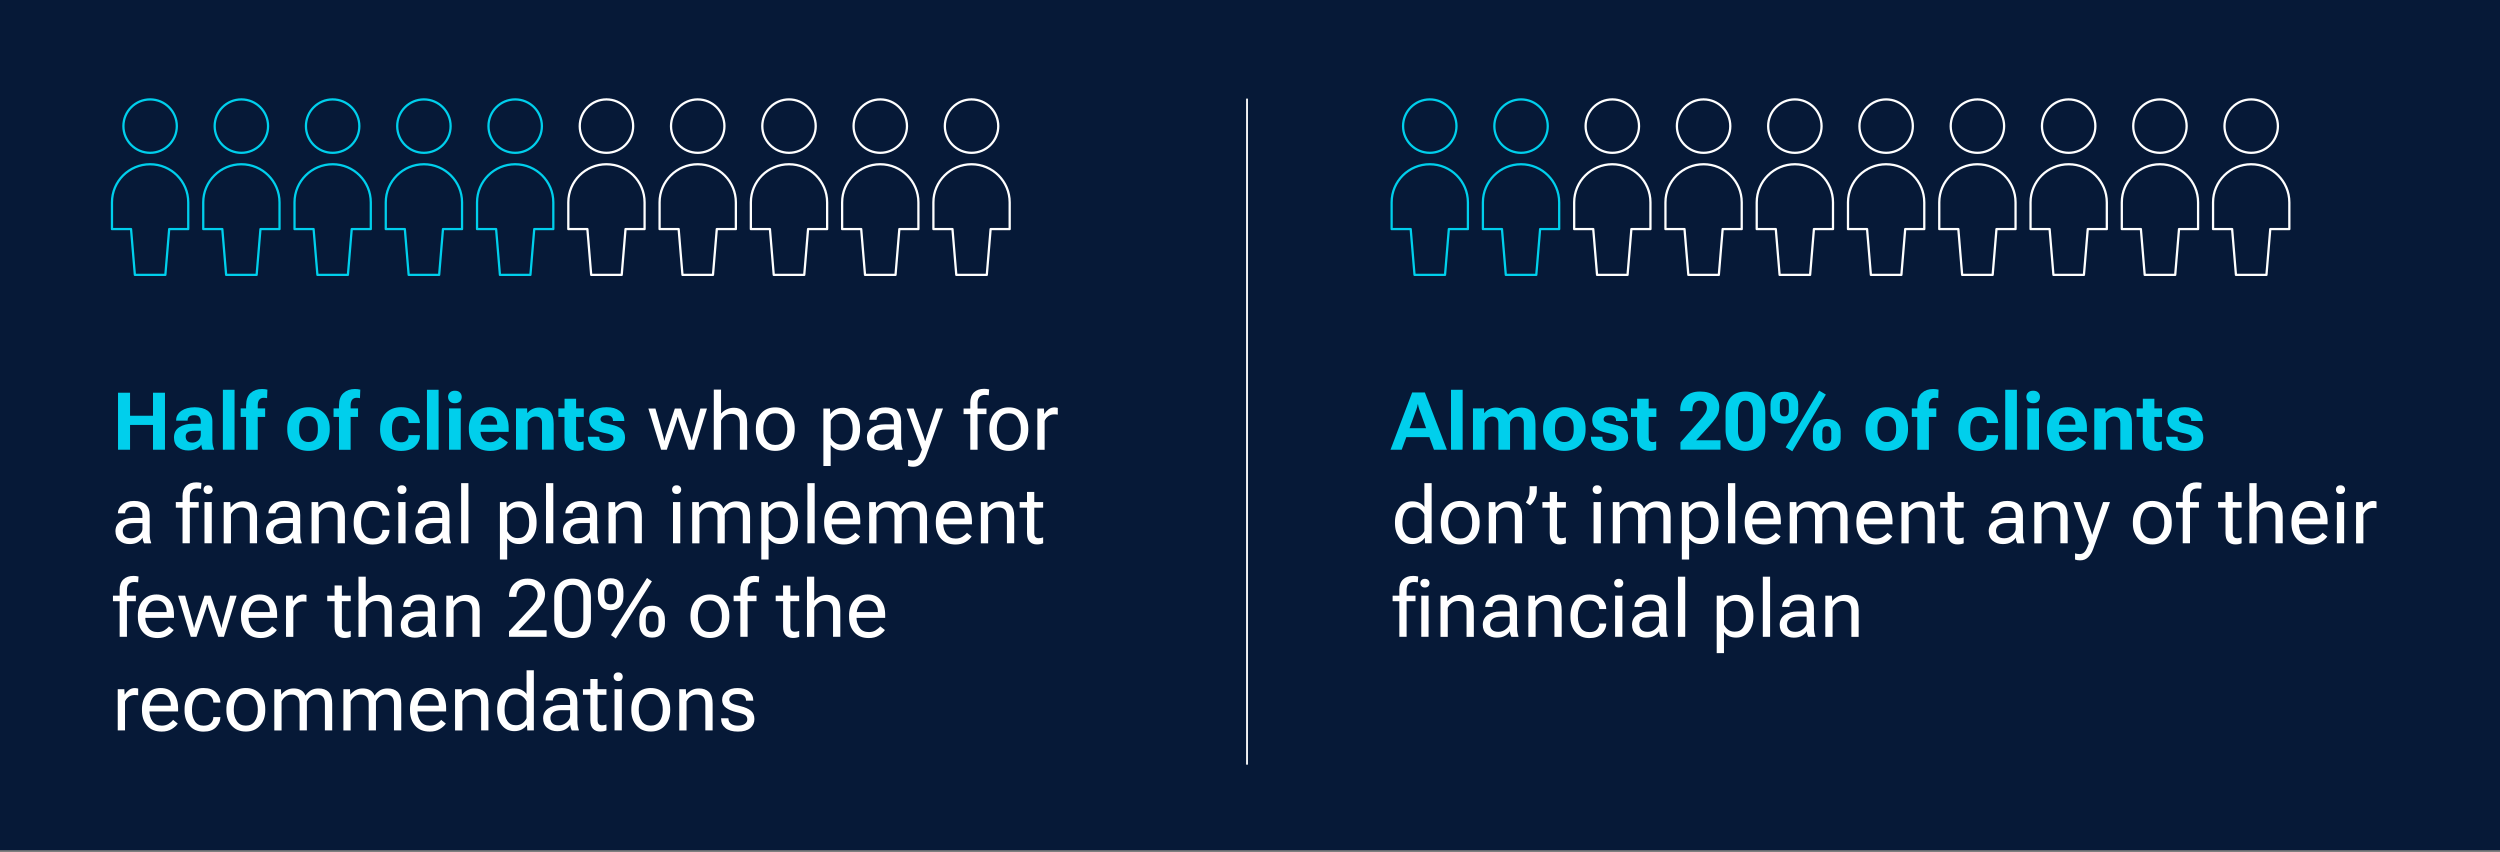 <?xml version="1.0" encoding="UTF-8"?>
<svg id="Layer_2" xmlns="http://www.w3.org/2000/svg" version="1.1" viewBox="0 0 1100 374.88">
  <rect x="0" y="0" width="1100" height="374.88" fill="#808080" stroke="none"/>
  <!-- Generator: Adobe Illustrator 29.8.3, SVG Export Plug-In . SVG Version: 2.1.1 Build 3)  -->
  <defs>
    <style>
      .st0 {
        fill: #061937;
      }

      .st1 {
        stroke-miterlimit: 10;
        stroke-width: .8px;
      }

      .st1, .st2, .st3 {
        fill: none;
      }

      .st1, .st3 {
        stroke: #fff;
      }

      .st4 {
        fill: #fff;
      }

      .st5 {
        fill: #00cfec;
      }

      .st2 {
        stroke: #00cfec;
      }

      .st2, .st3 {
        stroke-linecap: round;
        stroke-linejoin: round;
      }
    </style>
  </defs>
  <rect class="st0" width="1100" height="374.09"/>
  <g>
    <path class="st5" d="M51.93,172.8h5.29v10.13h10.1v-10.13h5.27v25.08h-5.27v-10.91h-10.1v10.91h-5.29v-25.08Z"/>
    <path class="st5" d="M78.92,187.96c1.57-1.01,3.54-1.52,5.9-1.53h3.51v-1.02c0-.8-.21-1.46-.63-1.96-.42-.51-1.16-.76-2.21-.76s-1.82.21-2.27.62c-.44.41-.66.92-.66,1.53v.26h-5.05v-.26c0-1.64.76-2.99,2.28-4.06,1.52-1.06,3.49-1.59,5.9-1.59s4.32.51,5.69,1.52c1.37,1.02,2.06,2.59,2.06,4.71v8.39c0,.74.07,1.44.21,2.1.14.67.32,1.23.53,1.69v.28h-5.03c-.14-.26-.26-.61-.37-1.04s-.18-.85-.22-1.25c-.34.68-1.02,1.28-2.02,1.82-1,.53-2.24.8-3.72.8-1.77,0-3.26-.47-4.46-1.41-1.21-.94-1.81-2.37-1.81-4.27,0-2.03.78-3.55,2.35-4.57ZM82.39,194c.46.49,1.19.74,2.21.74,1.08,0,1.97-.34,2.68-1.03.71-.68,1.06-1.5,1.06-2.46v-1.72h-2.81c-1.3,0-2.26.22-2.89.65s-.94,1.06-.94,1.88.23,1.44.69,1.93Z"/>
    <path class="st5" d="M98.07,171.5h5.13v26.38h-5.13v-26.38Z"/>
    <path class="st5" d="M105.89,179.7h10.78v3.74h-10.78v-3.74ZM108.3,178.24c0-2.37.66-4.14,1.98-5.31,1.32-1.18,2.99-1.77,5.01-1.77.45,0,.88.02,1.28.07.41.05.77.11,1.09.21l-.15,3.76c-.22-.05-.45-.09-.71-.12-.25-.03-.51-.05-.78-.05-.83,0-1.47.28-1.93.84-.46.56-.69,1.39-.69,2.51v19.52h-5.12v-19.64Z"/>
    <path class="st5" d="M126.39,188.51c0-2.86.87-5.13,2.6-6.81,1.73-1.68,3.99-2.52,6.75-2.52s5.03.84,6.76,2.52,2.59,3.95,2.59,6.81v.55c0,2.86-.86,5.13-2.59,6.81s-3.98,2.52-6.76,2.52-5.02-.84-6.75-2.52c-1.73-1.68-2.6-3.95-2.6-6.81v-.55ZM131.63,189.35c0,1.69.36,2.97,1.08,3.84.72.87,1.73,1.31,3.04,1.31s2.32-.44,3.03-1.31c.71-.87,1.07-2.15,1.07-3.84v-1.14c0-1.69-.36-2.97-1.09-3.84-.72-.87-1.73-1.31-3.01-1.31s-2.29.44-3.02,1.31c-.73.87-1.09,2.15-1.09,3.84v1.14Z"/>
    <path class="st5" d="M146.76,179.7h10.78v3.74h-10.78v-3.74ZM149.17,178.24c0-2.37.66-4.14,1.98-5.31,1.32-1.18,2.99-1.77,5.01-1.77.45,0,.88.02,1.28.07.41.05.77.11,1.09.21l-.15,3.76c-.22-.05-.45-.09-.71-.12-.25-.03-.51-.05-.78-.05-.83,0-1.47.28-1.93.84-.46.56-.69,1.39-.69,2.51v19.52h-5.12v-19.64Z"/>
    <path class="st5" d="M167.26,188.51c0-2.87.84-5.15,2.53-6.82,1.69-1.68,3.92-2.52,6.7-2.52s4.65.66,6.04,1.98c1.38,1.32,2.12,2.88,2.21,4.69l.03.31h-5v-.22c0-.84-.28-1.54-.83-2.1-.55-.56-1.38-.84-2.5-.84-1.31,0-2.3.47-2.96,1.42-.67.95-1,2.22-1,3.82v1.14c0,1.6.32,2.87.96,3.82.64.95,1.64,1.43,2.98,1.43,1.23,0,2.09-.3,2.58-.9.49-.6.74-1.29.74-2.08v-.19h5v.21c0,1.8-.72,3.38-2.15,4.73s-3.47,2.02-6.12,2.02c-2.78,0-5.01-.84-6.7-2.52-1.69-1.68-2.53-3.95-2.53-6.82v-.55Z"/>
    <path class="st5" d="M187.86,171.5h5.13v26.38h-5.13v-26.38Z"/>
    <path class="st5" d="M197.93,172.71c.52-.53,1.27-.79,2.23-.79s1.71.26,2.22.79.78,1.18.78,1.96-.26,1.44-.78,1.96-1.27.79-2.23.79-1.71-.26-2.22-.79-.78-1.18-.78-1.96.26-1.44.78-1.96ZM197.58,179.7h5.15v18.18h-5.15v-18.18Z"/>
    <path class="st5" d="M206.28,188.51c0-2.81.85-5.07,2.54-6.78s3.86-2.56,6.49-2.56,4.72.8,6.23,2.4c1.51,1.6,2.27,3.81,2.27,6.62v1.84h-14.02v-3.19h8.96v-.4c0-1-.3-1.85-.9-2.54-.6-.69-1.45-1.04-2.55-1.04-1.27,0-2.25.48-2.91,1.44s-1,2.27-1,3.92v1.1c0,1.61.36,2.89,1.08,3.84.72.95,1.78,1.43,3.18,1.43.96,0,1.8-.24,2.52-.72.71-.48,1.29-1.03,1.72-1.65l3.6,2.36c-.57,1.1-1.54,2.02-2.91,2.74-1.37.72-2.98,1.09-4.84,1.09-2.94,0-5.25-.86-6.93-2.57s-2.51-3.97-2.51-6.79v-.55Z"/>
    <path class="st5" d="M227.05,179.7h4.86l.12,2.03h.09c.47-.7,1.17-1.28,2.09-1.73.92-.45,1.94-.68,3.06-.68,1.87,0,3.4.53,4.57,1.59,1.18,1.06,1.77,2.93,1.77,5.59v11.37h-5.12v-11.53c0-1.14-.24-1.93-.73-2.39-.49-.45-1.18-.68-2.08-.68-.74,0-1.42.21-2.06.63-.64.42-1.12,1.01-1.46,1.77v12.2h-5.12v-18.18Z"/>
    <path class="st5" d="M245.68,179.7h11.18v3.74h-11.18v-3.74ZM248.38,181.65l.02-.5v-5.72h5.08v16.94c0,.82.15,1.38.46,1.7.31.32.73.47,1.27.47.26,0,.53-.03.79-.1.26-.07.52-.15.78-.24v3.67c-.26.14-.64.26-1.13.36-.49.1-1.02.15-1.59.15-1.71,0-3.09-.48-4.13-1.43s-1.56-2.45-1.56-4.48v-10.82Z"/>
    <path class="st5" d="M263.7,192.16v.28c0,.85.29,1.47.86,1.86.57.39,1.36.59,2.34.59s1.75-.19,2.26-.56c.51-.37.77-.87.77-1.49s-.27-1.1-.8-1.4c-.53-.3-1.8-.65-3.8-1.07-2.12-.44-3.67-1.11-4.65-2.02s-1.46-2.09-1.46-3.54c0-1.73.69-3.11,2.08-4.12s3.27-1.52,5.63-1.52,4.24.53,5.65,1.58c1.41,1.05,2.12,2.48,2.12,4.28v.21h-5.01v-.29c0-.69-.23-1.23-.68-1.63-.45-.4-1.15-.59-2.09-.59s-1.62.16-2.05.48c-.42.32-.64.75-.64,1.27s.27.95.81,1.26,1.82.67,3.84,1.09c2.1.44,3.65,1.1,4.64,1.98.99.88,1.49,2.11,1.49,3.67,0,1.85-.69,3.3-2.07,4.35-1.38,1.05-3.39,1.58-6.03,1.58s-4.65-.53-6.09-1.58-2.16-2.55-2.16-4.49v-.19l5.03.02Z"/>
    <path class="st4" d="M288.4,179.76l3.34,11.92c.13.46.23.83.3,1.12.07.29.16.66.25,1.12h.1c.09-.46.17-.83.25-1.12.07-.29.19-.66.34-1.12l3.95-11.92h2.69l4.07,11.92c.16.46.28.83.35,1.12.07.29.16.66.25,1.12h.1c.09-.46.17-.83.23-1.12.06-.29.16-.66.28-1.12l3.24-11.92h2.93l-5.6,18.12h-2.5l-3.95-11.71c-.15-.46-.29-.92-.42-1.38-.13-.46-.26-.92-.37-1.38h-.1c-.12.46-.24.92-.37,1.38-.13.46-.27.92-.42,1.38l-3.95,11.71h-2.5l-5.6-18.12h3.1Z"/>
    <path class="st4" d="M314.06,171.42h3.2v10.58c.64-.78,1.46-1.41,2.45-1.88.99-.47,2.07-.71,3.24-.71,1.69,0,3.08.52,4.16,1.56,1.09,1.04,1.63,2.78,1.63,5.21v11.7h-3.2v-11.73c0-1.45-.32-2.48-.97-3.11-.65-.63-1.57-.94-2.76-.94-1.02,0-1.92.28-2.71.83s-1.39,1.26-1.83,2.14v12.82h-3.2v-26.46Z"/>
    <path class="st4" d="M332.58,188.54c0-2.73.77-4.97,2.33-6.7s3.62-2.6,6.22-2.6,4.67.87,6.22,2.6,2.33,3.97,2.33,6.7v.55c0,2.73-.78,4.97-2.33,6.7s-3.62,2.6-6.22,2.6-4.67-.87-6.22-2.6-2.33-3.97-2.33-6.7v-.55ZM335.85,189.09c0,1.87.44,3.45,1.33,4.75.88,1.29,2.2,1.94,3.95,1.94s3.06-.65,3.94-1.94c.88-1.29,1.33-2.87,1.33-4.75v-.55c0-1.87-.44-3.45-1.33-4.75-.88-1.29-2.2-1.94-3.94-1.94s-3.06.65-3.95,1.94c-.88,1.29-1.33,2.87-1.33,4.75v.55Z"/>
    <path class="st4" d="M362.29,179.76h2.89l.14,2.36h.1c.46-.75,1.16-1.38,2.11-1.91.95-.53,2.05-.79,3.32-.79,2.3,0,4.13.86,5.51,2.58,1.38,1.72,2.07,3.91,2.07,6.55v.55c0,2.64-.69,4.82-2.07,6.55-1.38,1.72-3.22,2.58-5.51,2.58-1.26,0-2.34-.23-3.23-.68-.89-.45-1.6-1.05-2.13-1.8v9.3h-3.2v-25.29ZM367.24,194.66c.8.63,1.78.95,2.93.95,1.72,0,2.99-.63,3.79-1.88s1.21-2.8,1.21-4.63v-.55c0-1.84-.4-3.38-1.21-4.63s-2.07-1.88-3.79-1.88c-1.15,0-2.12.32-2.93.95-.8.63-1.38,1.35-1.74,2.15v7.37c.36.8.94,1.52,1.74,2.15Z"/>
    <path class="st4" d="M383.64,188.25c1.46-1.02,3.31-1.53,5.56-1.53h4.1v-1.24c0-1.09-.28-1.98-.84-2.66-.56-.68-1.53-1.02-2.91-1.02s-2.36.28-2.95.85c-.59.57-.89,1.23-.89,1.97v.09h-3.19v-.09c0-1.44.64-2.69,1.92-3.76,1.28-1.07,3.01-1.61,5.19-1.61s3.87.52,5.07,1.57c1.2,1.05,1.8,2.6,1.8,4.67v8.27c0,.75.06,1.45.17,2.11.11.66.28,1.24.48,1.75v.28h-3.1c-.16-.29-.31-.66-.44-1.12s-.21-.92-.25-1.38c-.43.75-1.11,1.41-2.06,1.98-.95.57-2.17.86-3.66.86-1.72,0-3.19-.49-4.39-1.46s-1.81-2.38-1.81-4.22.73-3.27,2.19-4.29ZM385.55,194.8c.6.59,1.53.88,2.79.88s2.41-.44,3.43-1.31c1.02-.87,1.53-1.8,1.53-2.77v-2.6h-3.76c-1.61,0-2.83.3-3.65.91-.83.61-1.24,1.43-1.24,2.46s.3,1.84.9,2.43Z"/>
    <path class="st4" d="M399.56,202.32c.3.09.63.17,1,.22.37.06.72.09,1.07.09.8,0,1.5-.3,2.1-.9.6-.6,1.23-1.91,1.9-3.92v-.02l-6.75-18.04h3.1l4.29,11.92c.16.46.3.89.43,1.29.13.4.23.78.33,1.12h.1c.1-.34.22-.72.35-1.12.13-.4.27-.83.42-1.29l4-11.92h3.03l-7.36,20.54c-.57,1.61-1.33,2.86-2.28,3.76s-2.11,1.34-3.49,1.34c-.46,0-.87-.03-1.22-.09-.36-.06-.7-.14-1.02-.26v-2.72Z"/>
    <path class="st4" d="M423.97,179.76h10.08v2.45h-10.08v-2.45ZM426.92,177.21c0-2,.54-3.52,1.64-4.57,1.09-1.04,2.58-1.57,4.46-1.57.37,0,.74.02,1.12.07.38.05.74.12,1.09.21l-.17,2.58c-.25-.05-.52-.09-.81-.12-.29-.03-.58-.05-.88-.05-1.03,0-1.83.29-2.4.86-.56.57-.84,1.44-.84,2.58v20.67h-3.2v-20.67Z"/>
    <path class="st4" d="M435.34,188.54c0-2.73.77-4.97,2.33-6.7s3.62-2.6,6.22-2.6,4.67.87,6.22,2.6,2.33,3.97,2.33,6.7v.55c0,2.73-.78,4.97-2.33,6.7s-3.62,2.6-6.22,2.6-4.67-.87-6.22-2.6-2.33-3.97-2.33-6.7v-.55ZM438.61,189.09c0,1.87.44,3.45,1.33,4.75.88,1.29,2.2,1.94,3.95,1.94s3.06-.65,3.94-1.94c.88-1.29,1.33-2.87,1.33-4.75v-.55c0-1.87-.44-3.45-1.33-4.75-.88-1.29-2.2-1.94-3.94-1.94s-3.06.65-3.95,1.94c-.88,1.29-1.33,2.87-1.33,4.75v.55Z"/>
    <path class="st4" d="M456.44,179.76h2.89l.14,2.33h.1c.46-.76,1.06-1.42,1.81-1.99.75-.57,1.64-.85,2.67-.85.25,0,.52.03.79.09s.47.11.59.15v2.96c-.23-.05-.47-.08-.72-.1-.25-.02-.53-.03-.83-.03-1.03,0-1.91.27-2.64.81s-1.26,1.21-1.6,2.02v12.75h-3.2v-18.12Z"/>
    <path class="st4" d="M53,229.41c1.46-1.02,3.31-1.53,5.56-1.53h4.1v-1.24c0-1.09-.28-1.98-.84-2.66-.56-.68-1.53-1.02-2.91-1.02s-2.36.28-2.95.85c-.59.57-.89,1.23-.89,1.97v.09h-3.19v-.09c0-1.44.64-2.69,1.92-3.76,1.28-1.07,3.01-1.61,5.19-1.61s3.87.52,5.07,1.57c1.2,1.05,1.8,2.6,1.8,4.67v8.27c0,.75.06,1.45.17,2.11.11.66.28,1.24.48,1.75v.28h-3.1c-.16-.29-.31-.66-.44-1.12s-.21-.92-.25-1.38c-.43.75-1.11,1.41-2.06,1.98-.95.57-2.17.86-3.66.86-1.72,0-3.19-.49-4.39-1.46s-1.81-2.38-1.81-4.22.73-3.27,2.19-4.29ZM54.92,235.96c.6.59,1.53.88,2.79.88s2.41-.44,3.43-1.31c1.02-.87,1.53-1.8,1.53-2.77v-2.6h-3.76c-1.61,0-2.83.3-3.65.91-.83.61-1.24,1.43-1.24,2.46s.3,1.84.9,2.43Z"/>
    <path class="st4" d="M77.36,220.92h10.08v2.45h-10.08v-2.45ZM80.31,218.37c0-2,.54-3.52,1.64-4.57,1.09-1.04,2.58-1.57,4.46-1.57.37,0,.74.02,1.12.07.38.05.74.12,1.09.21l-.17,2.58c-.25-.05-.52-.09-.81-.12-.29-.03-.58-.05-.88-.05-1.03,0-1.83.29-2.4.86-.56.57-.84,1.44-.84,2.58v20.67h-3.2v-20.67ZM90.09,214.08c.34-.37.84-.55,1.48-.55s1.14.18,1.48.55c.34.37.52.82.52,1.36s-.17.99-.52,1.36c-.34.37-.84.55-1.48.55s-1.14-.18-1.48-.55c-.34-.37-.52-.82-.52-1.36s.17-.99.52-1.36ZM89.97,220.92h3.21v18.12h-3.21v-18.12Z"/>
    <path class="st4" d="M98.43,220.92h2.89l.14,2.33h.1c.65-.83,1.46-1.48,2.4-1.96.95-.48,2-.71,3.14-.71,1.83,0,3.28.52,4.37,1.56,1.09,1.04,1.63,2.78,1.63,5.21v11.7h-3.2v-11.73c0-1.45-.32-2.48-.97-3.11-.65-.63-1.57-.94-2.76-.94-1.02,0-1.92.28-2.71.83s-1.39,1.26-1.83,2.14v12.82h-3.2v-18.12Z"/>
    <path class="st4" d="M119.23,229.41c1.46-1.02,3.31-1.53,5.56-1.53h4.1v-1.24c0-1.09-.28-1.98-.84-2.66-.56-.68-1.53-1.02-2.91-1.02s-2.36.28-2.95.85c-.59.57-.89,1.23-.89,1.97v.09h-3.19v-.09c0-1.44.64-2.69,1.92-3.76,1.28-1.07,3.01-1.61,5.19-1.61s3.87.52,5.07,1.57c1.2,1.05,1.8,2.6,1.8,4.67v8.27c0,.75.06,1.45.17,2.11.11.66.28,1.24.48,1.75v.28h-3.1c-.16-.29-.31-.66-.44-1.12s-.21-.92-.25-1.38c-.43.75-1.11,1.41-2.06,1.98-.95.57-2.17.86-3.66.86-1.72,0-3.19-.49-4.39-1.46s-1.81-2.38-1.81-4.22.73-3.27,2.19-4.29ZM121.14,235.96c.6.59,1.53.88,2.79.88s2.41-.44,3.43-1.31c1.02-.87,1.53-1.8,1.53-2.77v-2.6h-3.76c-1.61,0-2.83.3-3.65.91-.83.61-1.24,1.43-1.24,2.46s.3,1.84.9,2.43Z"/>
    <path class="st4" d="M137.09,220.92h2.89l.14,2.33h.1c.65-.83,1.46-1.48,2.4-1.96.95-.48,2-.71,3.14-.71,1.83,0,3.28.52,4.37,1.56,1.09,1.04,1.63,2.78,1.63,5.21v11.7h-3.2v-11.73c0-1.45-.32-2.48-.97-3.11-.65-.63-1.57-.94-2.76-.94-1.02,0-1.92.28-2.71.83s-1.39,1.26-1.83,2.14v12.82h-3.2v-18.12Z"/>
    <path class="st4" d="M155.61,229.71c0-2.73.74-4.97,2.23-6.7s3.53-2.6,6.14-2.6c2.41,0,4.24.65,5.5,1.96s1.88,2.76,1.88,4.37v.09h-3.1v-.09c0-.98-.34-1.84-1.02-2.58s-1.76-1.12-3.26-1.12c-1.75,0-3.03.65-3.86,1.94-.83,1.29-1.24,2.87-1.24,4.75v.55c0,1.87.41,3.45,1.24,4.75.83,1.29,2.11,1.94,3.86,1.94,1.49,0,2.58-.37,3.26-1.12s1.02-1.61,1.02-2.58v-.09h3.1v.09c0,1.61-.63,3.06-1.88,4.37-1.25,1.3-3.08,1.96-5.5,1.96-2.61,0-4.65-.87-6.14-2.6s-2.23-3.97-2.23-6.7v-.55Z"/>
    <path class="st4" d="M175.37,214.08c.34-.37.84-.55,1.48-.55s1.14.18,1.48.55c.34.37.52.82.52,1.36s-.17.99-.52,1.36c-.34.37-.84.55-1.48.55s-1.14-.18-1.48-.55c-.34-.37-.52-.82-.52-1.36s.17-.99.52-1.36ZM175.25,220.92h3.2v18.12h-3.2v-18.12Z"/>
    <path class="st4" d="M184.9,229.41c1.46-1.02,3.31-1.53,5.56-1.53h4.1v-1.24c0-1.09-.28-1.98-.84-2.66-.56-.68-1.53-1.02-2.91-1.02s-2.36.28-2.95.85c-.59.57-.89,1.23-.89,1.97v.09h-3.19v-.09c0-1.44.64-2.69,1.92-3.76,1.28-1.07,3.01-1.61,5.19-1.61s3.87.52,5.07,1.57c1.2,1.05,1.8,2.6,1.8,4.67v8.27c0,.75.06,1.45.17,2.11.11.66.28,1.24.48,1.75v.28h-3.1c-.16-.29-.31-.66-.44-1.12s-.21-.92-.25-1.38c-.43.75-1.11,1.41-2.06,1.98-.95.57-2.17.86-3.66.86-1.72,0-3.19-.49-4.39-1.46s-1.81-2.38-1.81-4.22.73-3.27,2.19-4.29ZM186.81,235.96c.6.59,1.53.88,2.79.88s2.41-.44,3.43-1.31c1.02-.87,1.53-1.8,1.53-2.77v-2.6h-3.76c-1.61,0-2.83.3-3.65.91-.83.61-1.24,1.43-1.24,2.46s.3,1.84.9,2.43Z"/>
    <path class="st4" d="M202.9,212.58h3.2v26.46h-3.2v-26.46Z"/>
    <path class="st4" d="M219.96,220.92h2.89l.14,2.36h.1c.46-.75,1.16-1.38,2.11-1.91.95-.53,2.05-.79,3.32-.79,2.3,0,4.13.86,5.51,2.58,1.38,1.72,2.07,3.91,2.07,6.55v.55c0,2.64-.69,4.82-2.07,6.55-1.38,1.72-3.22,2.58-5.51,2.58-1.26,0-2.34-.23-3.23-.68-.89-.45-1.6-1.05-2.13-1.8v9.3h-3.2v-25.29ZM224.9,235.82c.8.63,1.78.95,2.93.95,1.72,0,2.99-.63,3.79-1.88s1.21-2.8,1.21-4.63v-.55c0-1.84-.4-3.38-1.21-4.63s-2.07-1.88-3.79-1.88c-1.15,0-2.12.32-2.93.95-.8.63-1.38,1.35-1.74,2.15v7.37c.36.8.94,1.52,1.74,2.15Z"/>
    <path class="st4" d="M240.25,212.58h3.2v26.46h-3.2v-26.46Z"/>
    <path class="st4" d="M249.88,229.41c1.46-1.02,3.31-1.53,5.56-1.53h4.1v-1.24c0-1.09-.28-1.98-.84-2.66-.56-.68-1.53-1.02-2.91-1.02s-2.36.28-2.95.85c-.59.57-.89,1.23-.89,1.97v.09h-3.19v-.09c0-1.44.64-2.69,1.92-3.76,1.28-1.07,3.01-1.61,5.19-1.61s3.87.52,5.07,1.57c1.2,1.05,1.8,2.6,1.8,4.67v8.27c0,.75.06,1.45.17,2.11.11.66.28,1.24.48,1.75v.28h-3.1c-.16-.29-.31-.66-.44-1.12s-.21-.92-.25-1.38c-.43.75-1.11,1.41-2.06,1.98-.95.57-2.17.86-3.66.86-1.72,0-3.19-.49-4.39-1.46s-1.81-2.38-1.81-4.22.73-3.27,2.19-4.29ZM251.79,235.96c.6.59,1.53.88,2.79.88s2.41-.44,3.43-1.31c1.02-.87,1.53-1.8,1.53-2.77v-2.6h-3.76c-1.61,0-2.83.3-3.65.91-.83.61-1.24,1.43-1.24,2.46s.3,1.84.9,2.43Z"/>
    <path class="st4" d="M267.75,220.92h2.89l.14,2.33h.1c.65-.83,1.46-1.48,2.4-1.96.95-.48,2-.71,3.14-.71,1.83,0,3.28.52,4.37,1.56,1.09,1.04,1.63,2.78,1.63,5.21v11.7h-3.2v-11.73c0-1.45-.32-2.48-.97-3.11-.65-.63-1.57-.94-2.76-.94-1.02,0-1.92.28-2.71.83s-1.39,1.26-1.83,2.14v12.82h-3.2v-18.12Z"/>
    <path class="st4" d="M296.24,214.08c.34-.37.84-.55,1.48-.55s1.14.18,1.48.55c.34.37.52.82.52,1.36s-.17.99-.52,1.36c-.34.37-.84.55-1.48.55s-1.14-.18-1.48-.55c-.34-.37-.52-.82-.52-1.36s.17-.99.52-1.36ZM296.12,220.92h3.2v18.12h-3.2v-18.12Z"/>
    <path class="st4" d="M304.58,220.92h2.89l.14,2.33h.1c.64-.82,1.42-1.46,2.33-1.95s1.93-.72,3.04-.72c1.22,0,2.27.24,3.15.72s1.56,1.26,2.02,2.34h.1c.76-1.08,1.6-1.86,2.52-2.34.92-.48,1.97-.72,3.17-.72,1.88,0,3.35.52,4.41,1.56,1.06,1.04,1.58,2.78,1.58,5.21v11.7h-3.2v-11.73c0-1.45-.31-2.48-.93-3.11s-1.5-.94-2.64-.94c-.99,0-1.85.28-2.59.83-.74.55-1.33,1.26-1.77,2.14v12.82h-3.2v-11.73c0-1.45-.31-2.48-.93-3.11-.62-.63-1.5-.94-2.64-.94-.99,0-1.85.28-2.59.83-.74.55-1.33,1.26-1.77,2.14v12.82h-3.2v-18.12Z"/>
    <path class="st4" d="M334.97,220.92h2.89l.14,2.36h.1c.46-.75,1.16-1.38,2.11-1.91.95-.53,2.05-.79,3.32-.79,2.3,0,4.13.86,5.51,2.58,1.38,1.72,2.07,3.91,2.07,6.55v.55c0,2.64-.69,4.82-2.07,6.55-1.38,1.72-3.22,2.58-5.51,2.58-1.26,0-2.34-.23-3.23-.68-.89-.45-1.6-1.05-2.13-1.8v9.3h-3.2v-25.29ZM339.92,235.82c.8.63,1.78.95,2.93.95,1.72,0,2.99-.63,3.79-1.88s1.21-2.8,1.21-4.63v-.55c0-1.84-.4-3.38-1.21-4.63s-2.07-1.88-3.79-1.88c-1.15,0-2.12.32-2.93.95-.8.63-1.38,1.35-1.74,2.15v7.37c.36.8.94,1.52,1.74,2.15Z"/>
    <path class="st4" d="M355.26,212.58h3.2v26.46h-3.2v-26.46Z"/>
    <path class="st4" d="M362.62,229.71c0-2.73.75-4.97,2.25-6.7,1.5-1.73,3.48-2.6,5.95-2.6s4.37.81,5.7,2.43,2,3.81,2,6.56v1.31h-13.94v-2.55h10.72v-.41c0-1.31-.37-2.42-1.12-3.34-.75-.92-1.82-1.38-3.22-1.38-1.7,0-2.97.65-3.81,1.94-.84,1.29-1.26,2.87-1.26,4.75v.55c0,1.87.44,3.45,1.33,4.75.88,1.29,2.26,1.94,4.12,1.94,1.15,0,2.14-.25,2.96-.76.83-.51,1.5-1.1,2.02-1.79l2.07,1.64c-.57.86-1.46,1.67-2.66,2.41s-2.66,1.12-4.38,1.12c-2.81,0-4.97-.87-6.47-2.6-1.5-1.73-2.25-3.97-2.25-6.7v-.55Z"/>
    <path class="st4" d="M382.45,220.92h2.89l.14,2.33h.1c.64-.82,1.42-1.46,2.33-1.95s1.93-.72,3.04-.72c1.22,0,2.27.24,3.15.72s1.56,1.26,2.02,2.34h.1c.76-1.08,1.6-1.86,2.52-2.34.92-.48,1.97-.72,3.17-.72,1.88,0,3.35.52,4.41,1.56,1.06,1.04,1.58,2.78,1.58,5.21v11.7h-3.2v-11.73c0-1.45-.31-2.48-.93-3.11s-1.5-.94-2.64-.94c-.99,0-1.85.28-2.59.83-.74.55-1.33,1.26-1.77,2.14v12.82h-3.2v-11.73c0-1.45-.31-2.48-.93-3.11-.62-.63-1.5-.94-2.64-.94-.99,0-1.85.28-2.59.83-.74.55-1.33,1.26-1.77,2.14v12.82h-3.2v-18.12Z"/>
    <path class="st4" d="M411.75,229.71c0-2.73.75-4.97,2.25-6.7,1.5-1.73,3.48-2.6,5.95-2.6s4.37.81,5.7,2.43,2,3.81,2,6.56v1.31h-13.94v-2.55h10.72v-.41c0-1.31-.37-2.42-1.12-3.34-.75-.92-1.82-1.38-3.22-1.38-1.7,0-2.97.65-3.81,1.94-.84,1.29-1.26,2.87-1.26,4.75v.55c0,1.87.44,3.45,1.33,4.75.88,1.29,2.26,1.94,4.12,1.94,1.15,0,2.14-.25,2.96-.76.83-.51,1.5-1.1,2.02-1.79l2.07,1.64c-.57.86-1.46,1.67-2.66,2.41s-2.66,1.12-4.38,1.12c-2.81,0-4.97-.87-6.47-2.6-1.5-1.73-2.25-3.97-2.25-6.7v-.55Z"/>
    <path class="st4" d="M431.58,220.92h2.89l.14,2.33h.1c.65-.83,1.46-1.48,2.4-1.96.95-.48,2-.71,3.14-.71,1.83,0,3.28.52,4.37,1.56,1.09,1.04,1.63,2.78,1.63,5.21v11.7h-3.2v-11.73c0-1.45-.32-2.48-.97-3.11-.65-.63-1.57-.94-2.76-.94-1.02,0-1.92.28-2.71.83s-1.39,1.26-1.83,2.14v12.82h-3.2v-18.12Z"/>
    <path class="st4" d="M448.64,220.92h10.34v2.45h-10.34v-2.45ZM451.88,222.4v-5.96h3.2v18.12c0,.8.16,1.38.48,1.72.32.34.83.52,1.52.52.32,0,.64-.03.95-.1.31-.07.62-.16.95-.28v2.62c-.3.14-.69.26-1.17.36s-1.01.15-1.58.15c-1.32,0-2.38-.4-3.16-1.21-.79-.8-1.18-2.07-1.18-3.79v-12.16Z"/>
    <path class="st4" d="M49.7,262.08h10.08v2.45h-10.08v-2.45ZM52.64,259.53c0-2,.54-3.52,1.64-4.57,1.09-1.04,2.58-1.57,4.46-1.57.37,0,.74.02,1.12.07.38.05.74.12,1.09.21l-.17,2.58c-.25-.05-.52-.09-.81-.12-.29-.03-.58-.05-.88-.05-1.03,0-1.83.29-2.4.86-.56.57-.84,1.44-.84,2.58v20.67h-3.2v-20.67Z"/>
    <path class="st4" d="M60.65,270.87c0-2.73.75-4.97,2.25-6.7,1.5-1.73,3.48-2.6,5.95-2.6s4.37.81,5.7,2.43,2,3.81,2,6.56v1.31h-13.94v-2.55h10.72v-.41c0-1.31-.37-2.42-1.12-3.34-.75-.92-1.82-1.38-3.22-1.38-1.7,0-2.97.65-3.81,1.94-.84,1.29-1.26,2.87-1.26,4.75v.55c0,1.87.44,3.45,1.33,4.75.88,1.29,2.26,1.94,4.12,1.94,1.15,0,2.14-.25,2.96-.76.83-.51,1.5-1.1,2.02-1.79l2.07,1.64c-.57.86-1.46,1.67-2.66,2.41s-2.66,1.12-4.38,1.12c-2.81,0-4.97-.87-6.47-2.6-1.5-1.73-2.25-3.97-2.25-6.7v-.55Z"/>
    <path class="st4" d="M81.46,262.08l3.34,11.92c.13.46.23.83.3,1.12.07.29.16.66.25,1.12h.1c.09-.46.17-.83.25-1.12.07-.29.19-.66.34-1.12l3.95-11.92h2.69l4.07,11.92c.16.46.28.83.35,1.12.07.29.16.66.25,1.12h.1c.09-.46.17-.83.23-1.12.06-.29.16-.66.28-1.12l3.24-11.92h2.93l-5.6,18.12h-2.5l-3.95-11.71c-.15-.46-.29-.92-.42-1.38-.13-.46-.26-.92-.37-1.38h-.1c-.12.46-.24.92-.37,1.38-.13.46-.27.92-.42,1.38l-3.95,11.71h-2.5l-5.6-18.12h3.1Z"/>
    <path class="st4" d="M106.03,270.87c0-2.73.75-4.97,2.25-6.7,1.5-1.73,3.48-2.6,5.95-2.6s4.37.81,5.7,2.43,2,3.81,2,6.56v1.31h-13.94v-2.55h10.72v-.41c0-1.31-.37-2.42-1.12-3.34-.75-.92-1.82-1.38-3.22-1.38-1.7,0-2.97.65-3.81,1.94-.84,1.29-1.26,2.87-1.26,4.75v.55c0,1.87.44,3.45,1.33,4.75.88,1.29,2.26,1.94,4.12,1.94,1.15,0,2.14-.25,2.96-.76.83-.51,1.5-1.1,2.02-1.79l2.07,1.64c-.57.86-1.46,1.67-2.66,2.41s-2.66,1.12-4.38,1.12c-2.81,0-4.97-.87-6.47-2.6-1.5-1.73-2.25-3.97-2.25-6.7v-.55Z"/>
    <path class="st4" d="M125.86,262.08h2.89l.14,2.33h.1c.46-.76,1.06-1.42,1.81-1.99.75-.57,1.64-.85,2.67-.85.25,0,.52.03.79.09s.47.11.59.15v2.96c-.23-.05-.47-.08-.72-.1-.25-.02-.53-.03-.83-.03-1.03,0-1.91.27-2.64.81s-1.26,1.21-1.6,2.02v12.75h-3.2v-18.12Z"/>
    <path class="st4" d="M143.98,262.08h10.34v2.45h-10.34v-2.45ZM147.22,263.56v-5.96h3.2v18.12c0,.8.16,1.38.48,1.72.32.34.83.52,1.52.52.32,0,.64-.03.95-.1.31-.07.62-.16.95-.28v2.62c-.3.14-.69.26-1.17.36s-1.01.15-1.58.15c-1.32,0-2.38-.4-3.16-1.21-.79-.8-1.18-2.07-1.18-3.79v-12.16Z"/>
    <path class="st4" d="M157.73,253.74h3.2v10.58c.64-.78,1.46-1.41,2.45-1.88.99-.47,2.07-.71,3.24-.71,1.69,0,3.08.52,4.16,1.56,1.09,1.04,1.63,2.78,1.63,5.21v11.7h-3.2v-11.73c0-1.45-.32-2.48-.97-3.11-.65-.63-1.57-.94-2.76-.94-1.02,0-1.92.28-2.71.83s-1.39,1.26-1.83,2.14v12.82h-3.2v-26.46Z"/>
    <path class="st4" d="M178.53,270.58c1.46-1.02,3.31-1.53,5.56-1.53h4.1v-1.24c0-1.09-.28-1.98-.84-2.66-.56-.68-1.53-1.02-2.91-1.02s-2.36.28-2.95.85c-.59.57-.89,1.23-.89,1.97v.09h-3.19v-.09c0-1.44.64-2.69,1.92-3.76,1.28-1.07,3.01-1.61,5.19-1.61s3.87.52,5.07,1.57c1.2,1.05,1.8,2.6,1.8,4.67v8.27c0,.75.06,1.45.17,2.11.11.66.28,1.24.48,1.75v.28h-3.1c-.16-.29-.31-.66-.44-1.12s-.21-.92-.25-1.38c-.43.75-1.11,1.41-2.06,1.98-.95.57-2.17.86-3.66.86-1.72,0-3.19-.49-4.39-1.46s-1.81-2.38-1.81-4.22.73-3.27,2.19-4.29ZM180.44,277.12c.6.59,1.53.88,2.79.88s2.41-.44,3.43-1.31c1.02-.87,1.53-1.8,1.53-2.77v-2.6h-3.76c-1.61,0-2.83.3-3.65.91-.83.61-1.24,1.43-1.24,2.46s.3,1.84.9,2.43Z"/>
    <path class="st4" d="M196.39,262.08h2.89l.14,2.33h.1c.65-.83,1.46-1.48,2.4-1.96.95-.48,2-.71,3.14-.71,1.83,0,3.28.52,4.37,1.56,1.09,1.04,1.63,2.78,1.63,5.21v11.7h-3.2v-11.73c0-1.45-.32-2.48-.97-3.11-.65-.63-1.57-.94-2.76-.94-1.02,0-1.92.28-2.71.83s-1.39,1.26-1.83,2.14v12.82h-3.2v-18.12Z"/>
    <path class="st4" d="M223.96,277.79l8.96-9.65c1.19-1.26,2.1-2.38,2.71-3.36.61-.98.91-2.04.91-3.19s-.39-2.15-1.16-3-1.85-1.27-3.23-1.27-2.54.45-3.49,1.36-1.42,2.17-1.42,3.77v.17h-3.27v-.17c0-2.3.78-4.18,2.35-5.65,1.57-1.47,3.51-2.21,5.83-2.21s4.15.68,5.56,2.03c1.41,1.36,2.11,2.95,2.11,4.79,0,1.63-.46,3.11-1.38,4.44s-2.04,2.69-3.36,4.08l-7.01,7.39h12.44v2.86h-16.54v-2.41Z"/>
    <path class="st4" d="M243.87,263.05c0-2.53.71-4.56,2.14-6.12,1.42-1.55,3.4-2.33,5.93-2.33s4.47.78,5.91,2.33c1.44,1.55,2.15,3.59,2.15,6.12v9.23c0,2.53-.72,4.57-2.15,6.12-1.44,1.55-3.41,2.33-5.91,2.33s-4.5-.77-5.93-2.33c-1.42-1.55-2.14-3.59-2.14-6.12v-9.23ZM248.37,276.43c.77,1.05,1.96,1.57,3.57,1.57s2.8-.52,3.57-1.57c.77-1.04,1.15-2.37,1.15-3.98v-9.58c0-1.61-.38-2.93-1.15-3.98-.77-1.04-1.96-1.57-3.57-1.57s-2.8.52-3.57,1.57c-.77,1.05-1.15,2.37-1.15,3.98v9.58c0,1.61.38,2.93,1.15,3.98Z"/>
    <path class="st4" d="M263.06,260.57c0-1.84.48-3.32,1.43-4.44s2.35-1.69,4.19-1.69,3.24.56,4.19,1.69,1.44,2.61,1.44,4.44v1.79c0,1.84-.48,3.32-1.44,4.44-.96,1.13-2.36,1.69-4.19,1.69s-3.23-.56-4.19-1.69c-.95-1.13-1.43-2.61-1.43-4.44v-1.79ZM266.51,264.91c.41.67,1.14,1,2.17,1s1.76-.33,2.18-1,.63-1.52.63-2.55v-1.79c0-1.03-.21-1.88-.63-2.55s-1.15-1-2.18-1-1.76.33-2.17,1c-.41.67-.62,1.52-.62,2.55v1.79c0,1.03.21,1.88.62,2.55ZM270.97,280.95l-2.15-1.5,15.87-25.15,2.15,1.5-15.87,25.15ZM281.31,272.63c0-1.84.48-3.32,1.43-4.44s2.35-1.69,4.19-1.69,3.24.56,4.2,1.69c.96,1.13,1.44,2.61,1.44,4.44v1.79c0,1.84-.48,3.32-1.44,4.44-.96,1.13-2.36,1.69-4.2,1.69s-3.23-.56-4.19-1.69-1.43-2.61-1.43-4.44v-1.79ZM284.75,276.97c.41.67,1.14,1,2.17,1s1.76-.33,2.18-1c.42-.67.63-1.52.63-2.55v-1.79c0-1.03-.21-1.88-.63-2.55-.42-.67-1.15-1-2.18-1s-1.76.33-2.17,1-.62,1.52-.62,2.55v1.79c0,1.03.21,1.88.62,2.55Z"/>
    <path class="st4" d="M303.81,270.87c0-2.73.77-4.97,2.33-6.7s3.62-2.6,6.22-2.6,4.67.87,6.22,2.6,2.33,3.97,2.33,6.7v.55c0,2.73-.78,4.97-2.33,6.7s-3.62,2.6-6.22,2.6-4.67-.87-6.22-2.6-2.33-3.97-2.33-6.7v-.55ZM307.08,271.42c0,1.87.44,3.45,1.33,4.75.88,1.29,2.2,1.94,3.95,1.94s3.06-.65,3.94-1.94c.88-1.29,1.33-2.87,1.33-4.75v-.55c0-1.87-.44-3.45-1.33-4.75-.88-1.29-2.2-1.94-3.94-1.94s-3.06.65-3.95,1.94c-.88,1.29-1.33,2.87-1.33,4.75v.55Z"/>
    <path class="st4" d="M322.79,262.08h10.08v2.45h-10.08v-2.45ZM325.74,259.53c0-2,.54-3.52,1.64-4.57,1.09-1.04,2.58-1.57,4.46-1.57.37,0,.74.02,1.12.07.38.05.74.12,1.09.21l-.17,2.58c-.25-.05-.52-.09-.81-.12-.29-.03-.58-.05-.88-.05-1.03,0-1.83.29-2.4.86-.56.57-.84,1.44-.84,2.58v20.67h-3.2v-20.67Z"/>
    <path class="st4" d="M341.31,262.08h10.34v2.45h-10.34v-2.45ZM344.55,263.56v-5.96h3.2v18.12c0,.8.16,1.38.48,1.72.32.34.83.52,1.52.52.32,0,.64-.03.95-.1.31-.07.62-.16.95-.28v2.62c-.3.14-.69.26-1.17.36s-1.01.15-1.58.15c-1.32,0-2.38-.4-3.16-1.21-.79-.8-1.18-2.07-1.18-3.79v-12.16Z"/>
    <path class="st4" d="M355.06,253.74h3.2v10.58c.64-.78,1.46-1.41,2.45-1.88.99-.47,2.07-.71,3.24-.71,1.69,0,3.08.52,4.16,1.56,1.09,1.04,1.63,2.78,1.63,5.21v11.7h-3.2v-11.73c0-1.45-.32-2.48-.97-3.11-.65-.63-1.57-.94-2.76-.94-1.02,0-1.92.28-2.71.83s-1.39,1.26-1.83,2.14v12.82h-3.2v-26.46Z"/>
    <path class="st4" d="M373.58,270.87c0-2.73.75-4.97,2.25-6.7,1.5-1.73,3.48-2.6,5.95-2.6s4.37.81,5.7,2.43,2,3.81,2,6.56v1.31h-13.94v-2.55h10.72v-.41c0-1.31-.37-2.42-1.12-3.34-.75-.92-1.82-1.38-3.22-1.38-1.7,0-2.97.65-3.81,1.94-.84,1.29-1.26,2.87-1.26,4.75v.55c0,1.87.44,3.45,1.33,4.75.88,1.29,2.26,1.94,4.12,1.94,1.15,0,2.14-.25,2.96-.76.83-.51,1.5-1.1,2.02-1.79l2.07,1.64c-.57.86-1.46,1.67-2.66,2.41s-2.66,1.12-4.38,1.12c-2.81,0-4.97-.87-6.47-2.6-1.5-1.73-2.25-3.97-2.25-6.7v-.55Z"/>
    <path class="st4" d="M51.81,303.25h2.89l.14,2.33h.1c.46-.76,1.06-1.42,1.81-1.99.75-.57,1.64-.85,2.67-.85.25,0,.52.03.79.09s.47.11.59.15v2.96c-.23-.05-.47-.08-.72-.1-.25-.02-.53-.03-.83-.03-1.03,0-1.91.27-2.64.81s-1.26,1.21-1.6,2.02v12.75h-3.2v-18.12Z"/>
    <path class="st4" d="M62.46,312.03c0-2.73.75-4.97,2.25-6.7,1.5-1.73,3.48-2.6,5.95-2.6s4.37.81,5.7,2.43,2,3.81,2,6.56v1.31h-13.94v-2.55h10.72v-.41c0-1.31-.37-2.42-1.12-3.34-.75-.92-1.82-1.38-3.22-1.38-1.7,0-2.97.65-3.81,1.94-.84,1.29-1.26,2.87-1.26,4.75v.55c0,1.87.44,3.45,1.33,4.75.88,1.29,2.26,1.94,4.12,1.94,1.15,0,2.14-.25,2.96-.76.83-.51,1.5-1.1,2.02-1.79l2.07,1.64c-.57.86-1.46,1.67-2.66,2.41s-2.66,1.12-4.38,1.12c-2.81,0-4.97-.87-6.47-2.6-1.5-1.73-2.25-3.97-2.25-6.7v-.55Z"/>
    <path class="st4" d="M81.21,312.03c0-2.73.74-4.97,2.23-6.7s3.53-2.6,6.14-2.6c2.41,0,4.24.65,5.5,1.96s1.88,2.76,1.88,4.37v.09h-3.1v-.09c0-.98-.34-1.84-1.02-2.58s-1.76-1.12-3.26-1.12c-1.75,0-3.03.65-3.86,1.94-.83,1.29-1.24,2.87-1.24,4.75v.55c0,1.87.41,3.45,1.24,4.75.83,1.29,2.11,1.94,3.86,1.94,1.49,0,2.58-.37,3.26-1.12s1.02-1.61,1.02-2.58v-.09h3.1v.09c0,1.61-.63,3.06-1.88,4.37-1.25,1.3-3.08,1.96-5.5,1.96-2.61,0-4.65-.87-6.14-2.6s-2.23-3.97-2.23-6.7v-.55Z"/>
    <path class="st4" d="M99.61,312.03c0-2.73.77-4.97,2.33-6.7s3.62-2.6,6.22-2.6,4.67.87,6.22,2.6,2.33,3.97,2.33,6.7v.55c0,2.73-.78,4.97-2.33,6.7s-3.62,2.6-6.22,2.6-4.67-.87-6.22-2.6-2.33-3.97-2.33-6.7v-.55ZM102.88,312.58c0,1.87.44,3.45,1.33,4.75.88,1.29,2.2,1.94,3.95,1.94s3.06-.65,3.94-1.94c.88-1.29,1.33-2.87,1.33-4.75v-.55c0-1.87-.44-3.45-1.33-4.75-.88-1.29-2.2-1.94-3.94-1.94s-3.06.65-3.95,1.94c-.88,1.29-1.33,2.87-1.33,4.75v.55Z"/>
    <path class="st4" d="M120.71,303.25h2.89l.14,2.33h.1c.64-.82,1.42-1.46,2.33-1.95s1.93-.72,3.04-.72c1.22,0,2.27.24,3.15.72s1.56,1.26,2.02,2.34h.1c.76-1.08,1.6-1.86,2.52-2.34.92-.48,1.97-.72,3.17-.72,1.88,0,3.35.52,4.41,1.56,1.06,1.04,1.58,2.78,1.58,5.21v11.7h-3.2v-11.73c0-1.45-.31-2.48-.93-3.11s-1.5-.94-2.64-.94c-.99,0-1.85.28-2.59.83-.74.55-1.33,1.26-1.77,2.14v12.82h-3.2v-11.73c0-1.45-.31-2.48-.93-3.11-.62-.63-1.5-.94-2.64-.94-.99,0-1.85.28-2.59.83-.74.55-1.33,1.26-1.77,2.14v12.82h-3.2v-18.12Z"/>
    <path class="st4" d="M151.1,303.25h2.89l.14,2.33h.1c.64-.82,1.42-1.46,2.33-1.95s1.93-.72,3.04-.72c1.22,0,2.27.24,3.15.72s1.56,1.26,2.02,2.34h.1c.76-1.08,1.6-1.86,2.52-2.34.92-.48,1.97-.72,3.17-.72,1.88,0,3.35.52,4.41,1.56,1.06,1.04,1.58,2.78,1.58,5.21v11.7h-3.2v-11.73c0-1.45-.31-2.48-.93-3.11s-1.5-.94-2.64-.94c-.99,0-1.85.28-2.59.83-.74.55-1.33,1.26-1.77,2.14v12.82h-3.2v-11.73c0-1.45-.31-2.48-.93-3.11-.62-.63-1.5-.94-2.64-.94-.99,0-1.85.28-2.59.83-.74.55-1.33,1.26-1.77,2.14v12.82h-3.2v-18.12Z"/>
    <path class="st4" d="M180.4,312.03c0-2.73.75-4.97,2.25-6.7,1.5-1.73,3.48-2.6,5.95-2.6s4.37.81,5.7,2.43,2,3.81,2,6.56v1.31h-13.94v-2.55h10.72v-.41c0-1.31-.37-2.42-1.12-3.34-.75-.92-1.82-1.38-3.22-1.38-1.7,0-2.97.65-3.81,1.94-.84,1.29-1.26,2.87-1.26,4.75v.55c0,1.87.44,3.45,1.33,4.75.88,1.29,2.26,1.94,4.12,1.94,1.15,0,2.14-.25,2.96-.76.83-.51,1.5-1.1,2.02-1.79l2.07,1.64c-.57.86-1.46,1.67-2.66,2.41s-2.66,1.12-4.38,1.12c-2.81,0-4.97-.87-6.47-2.6-1.5-1.73-2.25-3.97-2.25-6.7v-.55Z"/>
    <path class="st4" d="M200.23,303.25h2.89l.14,2.33h.1c.65-.83,1.46-1.48,2.4-1.96.95-.48,2-.71,3.14-.71,1.83,0,3.28.52,4.37,1.56,1.09,1.04,1.63,2.78,1.63,5.21v11.7h-3.2v-11.73c0-1.45-.32-2.48-.97-3.11-.65-.63-1.57-.94-2.76-.94-1.02,0-1.92.28-2.71.83s-1.39,1.26-1.83,2.14v12.82h-3.2v-18.12Z"/>
    <path class="st4" d="M218.75,312.03c0-2.64.69-4.82,2.07-6.55,1.38-1.72,3.22-2.58,5.51-2.58,1.26,0,2.34.23,3.23.68.89.45,1.6,1.05,2.13,1.8v-10.47h3.2v26.46h-2.89l-.14-2.36h-.1c-.46.75-1.16,1.38-2.11,1.91-.95.53-2.05.79-3.32.79-2.3,0-4.13-.86-5.51-2.58-1.38-1.72-2.07-3.9-2.07-6.55v-.55ZM223.23,317.22c.8,1.25,2.07,1.88,3.79,1.88,1.15,0,2.12-.32,2.93-.95.8-.63,1.38-1.35,1.74-2.15v-7.37c-.36-.8-.94-1.52-1.74-2.15-.8-.63-1.78-.95-2.93-.95-1.72,0-2.99.63-3.79,1.88s-1.21,2.8-1.21,4.63v.55c0,1.84.4,3.38,1.21,4.63Z"/>
    <path class="st4" d="M241.18,311.74c1.46-1.02,3.31-1.53,5.56-1.53h4.1v-1.24c0-1.09-.28-1.98-.84-2.66-.56-.68-1.53-1.02-2.91-1.02s-2.36.28-2.95.85c-.59.57-.89,1.23-.89,1.97v.09h-3.19v-.09c0-1.44.64-2.69,1.92-3.76,1.28-1.07,3.01-1.61,5.19-1.61s3.87.52,5.07,1.57c1.2,1.05,1.8,2.6,1.8,4.67v8.27c0,.75.06,1.45.17,2.11.11.66.28,1.24.48,1.75v.28h-3.1c-.16-.29-.31-.66-.44-1.12s-.21-.92-.25-1.38c-.43.75-1.11,1.41-2.06,1.98-.95.57-2.17.86-3.66.86-1.72,0-3.19-.49-4.39-1.46s-1.81-2.38-1.81-4.22.73-3.27,2.19-4.29ZM243.09,318.28c.6.59,1.53.88,2.79.88s2.41-.44,3.43-1.31c1.02-.87,1.53-1.8,1.53-2.77v-2.6h-3.76c-1.61,0-2.83.3-3.65.91-.83.61-1.24,1.43-1.24,2.46s.3,1.84.9,2.43Z"/>
    <path class="st4" d="M256.5,303.25h10.34v2.45h-10.34v-2.45ZM259.74,304.73v-5.96h3.2v18.12c0,.8.16,1.38.48,1.72.32.34.83.52,1.52.52.32,0,.64-.03.95-.1.31-.07.62-.16.95-.28v2.62c-.3.14-.69.26-1.17.36s-1.01.15-1.58.15c-1.32,0-2.38-.4-3.16-1.21-.79-.8-1.18-2.07-1.18-3.79v-12.16Z"/>
    <path class="st4" d="M270.52,296.41c.34-.37.84-.55,1.48-.55s1.14.18,1.48.55c.34.37.52.82.52,1.36s-.17.99-.52,1.36c-.34.37-.84.55-1.48.55s-1.14-.18-1.48-.55c-.34-.37-.52-.82-.52-1.36s.17-.99.52-1.36ZM270.4,303.25h3.2v18.12h-3.2v-18.12Z"/>
    <path class="st4" d="M277.78,312.03c0-2.73.77-4.97,2.33-6.7s3.62-2.6,6.22-2.6,4.67.87,6.22,2.6,2.33,3.97,2.33,6.7v.55c0,2.73-.78,4.97-2.33,6.7s-3.62,2.6-6.22,2.6-4.67-.87-6.22-2.6-2.33-3.97-2.33-6.7v-.55ZM281.05,312.58c0,1.87.44,3.45,1.33,4.75.88,1.29,2.2,1.94,3.95,1.94s3.06-.65,3.94-1.94c.88-1.29,1.33-2.87,1.33-4.75v-.55c0-1.87-.44-3.45-1.33-4.75-.88-1.29-2.2-1.94-3.94-1.94s-3.06.65-3.95,1.94c-.88,1.29-1.33,2.87-1.33,4.75v.55Z"/>
    <path class="st4" d="M298.88,303.25h2.89l.14,2.33h.1c.65-.83,1.46-1.48,2.4-1.96.95-.48,2-.71,3.14-.71,1.83,0,3.28.52,4.37,1.56,1.09,1.04,1.63,2.78,1.63,5.21v11.7h-3.2v-11.73c0-1.45-.32-2.48-.97-3.11-.65-.63-1.57-.94-2.76-.94-1.02,0-1.92.28-2.71.83s-1.39,1.26-1.83,2.14v12.82h-3.2v-18.12Z"/>
    <path class="st4" d="M320.52,316.03v.09c0,1.04.38,1.83,1.15,2.36.77.53,1.79.79,3.05.79s2.26-.25,2.99-.76,1.09-1.16,1.09-1.96-.29-1.42-.88-1.85c-.58-.43-1.85-.88-3.81-1.33-1.95-.46-3.5-1.11-4.65-1.94-1.15-.83-1.72-2-1.72-3.49s.62-2.73,1.85-3.72c1.23-.99,2.89-1.48,4.95-1.48s3.73.49,5,1.47c1.26.98,1.89,2.31,1.89,3.99v.09h-3.19v-.15c0-.86-.3-1.54-.91-2.03-.6-.49-1.54-.74-2.8-.74s-2.19.23-2.77.69c-.58.46-.87,1.03-.87,1.72s.33,1.23,1,1.64c.67.4,1.97.83,3.93,1.29,1.95.46,3.46,1.12,4.52,1.98,1.06.86,1.59,2.1,1.59,3.7s-.6,2.93-1.81,3.96-3.01,1.55-5.43,1.55-4.25-.53-5.51-1.58c-1.26-1.05-1.9-2.45-1.9-4.19v-.09h3.21Z"/>
  </g>
  <g>
    <path class="st5" d="M621.37,172.67h5.56l9.7,25.2h-5.69l-6.46-17.73c-.14-.39-.25-.76-.33-1.12-.08-.36-.16-.71-.22-1.07h-.16c-.06.36-.13.71-.21,1.08s-.2.73-.34,1.11l-6.46,17.73h-4.93l9.53-25.2ZM618.49,188.42h11.08l1.22,3.93h-13.52l1.22-3.93Z"/>
    <path class="st5" d="M638.44,171.5h5.13v26.38h-5.13v-26.38Z"/>
    <path class="st5" d="M648.1,179.7h4.86l.1,2.07h.1c.54-.78,1.26-1.38,2.16-1.8.9-.42,1.86-.63,2.89-.63,1.26,0,2.36.27,3.3.8.94.53,1.62,1.32,2.06,2.35h.07c.61-1.03,1.45-1.82,2.51-2.35s2.19-.8,3.36-.8c1.83,0,3.3.57,4.42,1.72,1.12,1.15,1.68,3.06,1.68,5.74v11.08h-5.13v-11.39c0-1.09-.22-1.9-.67-2.42-.45-.52-1.11-.78-2-.78-.77-.01-1.44.2-2.02.63s-1.04,1.03-1.37,1.78v12.18h-5.13v-11.34c0-1.11-.23-1.94-.68-2.46-.45-.53-1.13-.79-2.04-.79-.77,0-1.44.21-2,.62-.56.41-1.01,1.01-1.34,1.79v12.18h-5.12v-18.18Z"/>
    <path class="st5" d="M678.96,188.51c0-2.86.87-5.13,2.6-6.81,1.73-1.68,3.99-2.52,6.75-2.52s5.03.84,6.76,2.52,2.59,3.95,2.59,6.81v.55c0,2.86-.86,5.13-2.59,6.81s-3.98,2.52-6.76,2.52-5.02-.84-6.75-2.52c-1.73-1.68-2.6-3.95-2.6-6.81v-.55ZM684.2,189.35c0,1.69.36,2.97,1.08,3.84.72.87,1.73,1.31,3.04,1.31s2.32-.44,3.03-1.31c.71-.87,1.07-2.15,1.07-3.84v-1.14c0-1.69-.36-2.97-1.09-3.84-.72-.87-1.73-1.31-3.01-1.31s-2.29.44-3.02,1.31c-.73.87-1.09,2.15-1.09,3.84v1.14Z"/>
    <path class="st5" d="M705.06,192.16v.28c0,.85.29,1.47.86,1.86.57.39,1.36.59,2.34.59s1.75-.19,2.26-.56c.51-.37.77-.87.77-1.49s-.27-1.1-.8-1.4c-.53-.3-1.8-.65-3.8-1.07-2.12-.44-3.67-1.11-4.65-2.02s-1.46-2.09-1.46-3.54c0-1.73.69-3.11,2.08-4.12s3.27-1.52,5.63-1.52,4.24.53,5.65,1.58c1.41,1.05,2.12,2.48,2.12,4.28v.21h-5.01v-.29c0-.69-.23-1.23-.68-1.63-.45-.4-1.15-.59-2.09-.59s-1.62.16-2.05.48c-.42.32-.64.75-.64,1.27s.27.95.81,1.26,1.82.67,3.84,1.09c2.1.44,3.65,1.1,4.64,1.98.99.88,1.49,2.11,1.49,3.67,0,1.85-.69,3.3-2.07,4.35-1.38,1.05-3.39,1.58-6.03,1.58s-4.65-.53-6.09-1.58-2.16-2.55-2.16-4.49v-.19l5.03.02Z"/>
    <path class="st5" d="M717.62,179.7h11.18v3.74h-11.18v-3.74ZM720.32,181.65l.02-.5v-5.72h5.08v16.94c0,.82.15,1.38.46,1.7.31.32.73.47,1.27.47.26,0,.53-.03.79-.1.26-.07.52-.15.78-.24v3.67c-.26.14-.64.26-1.13.36-.49.1-1.02.15-1.59.15-1.71,0-3.09-.48-4.13-1.43s-1.56-2.45-1.56-4.48v-10.82Z"/>
    <path class="st5" d="M739.39,194.67l8.55-9.68c.98-1.09,1.74-2.07,2.28-2.93.54-.86.82-1.76.82-2.71,0-.87-.25-1.6-.76-2.18-.51-.58-1.27-.87-2.29-.87s-1.82.34-2.43,1.03-.91,1.72-.91,3.08v.48h-5.36v-.59c0-2.38.79-4.31,2.36-5.8,1.57-1.49,3.68-2.23,6.32-2.23,2.81,0,4.93.65,6.36,1.94,1.42,1.29,2.14,2.94,2.15,4.94,0,1.68-.44,3.15-1.32,4.43s-1.94,2.6-3.18,3.98l-5.68,6.15h10.7v4.15h-17.61v-3.2Z"/>
    <path class="st5" d="M759.26,181.5c0-2.76.75-4.98,2.24-6.67s3.65-2.53,6.48-2.53,5,.84,6.5,2.52c1.5,1.68,2.25,3.91,2.25,6.68v7.68c0,2.76-.76,4.98-2.27,6.67-1.51,1.69-3.67,2.53-6.49,2.53s-5-.84-6.49-2.53c-1.49-1.69-2.23-3.91-2.23-6.67v-7.68ZM765.48,193.06c.5.87,1.35,1.3,2.53,1.3s2.01-.43,2.52-1.3c.5-.87.76-2,.76-3.4v-8.63c0-1.41-.26-2.55-.77-3.42s-1.35-1.3-2.51-1.3-2.01.43-2.52,1.3c-.51.87-.77,2.01-.77,3.42v8.63c0,1.4.25,2.54.76,3.4Z"/>
    <path class="st5" d="M779.02,177.88c0-1.7.54-3.04,1.63-4.03,1.08-.99,2.58-1.48,4.47-1.48s3.4.49,4.48,1.48c1.08.99,1.62,2.33,1.62,4.03v2.98c0,1.72-.54,3.08-1.62,4.07-1.08.99-2.57,1.49-4.48,1.49s-3.39-.5-4.47-1.49c-1.09-.99-1.63-2.35-1.63-4.07v-2.98ZM783.59,182.57c.3.42.81.63,1.52.63s1.22-.21,1.52-.63c.3-.42.46-.97.46-1.66v-3.05c0-.68-.15-1.23-.46-1.65-.3-.42-.81-.64-1.52-.64s-1.22.21-1.52.64c-.3.43-.46.98-.46,1.65v3.05c0,.69.15,1.24.46,1.66ZM788.61,198.57l-2.91-1.77,14.73-24.93,2.95,1.74-14.76,24.96ZM797.69,189.85c0-1.7.54-3.04,1.63-4.03s2.58-1.48,4.47-1.48,3.4.49,4.48,1.48c1.08.99,1.62,2.33,1.62,4.03v2.98c0,1.72-.54,3.08-1.62,4.07-1.08.99-2.57,1.49-4.48,1.49s-3.39-.5-4.47-1.49c-1.08-.99-1.63-2.35-1.63-4.07v-2.98ZM802.27,194.55c.3.42.81.63,1.52.63s1.22-.21,1.52-.63.46-.97.46-1.66v-3.05c0-.68-.15-1.23-.46-1.65s-.81-.64-1.52-.64-1.22.21-1.52.64c-.3.42-.46.98-.46,1.65v3.05c0,.69.15,1.24.46,1.66Z"/>
    <path class="st5" d="M820.83,188.51c0-2.86.87-5.13,2.6-6.81,1.73-1.68,3.99-2.52,6.75-2.52s5.03.84,6.76,2.52,2.59,3.95,2.59,6.81v.55c0,2.86-.86,5.13-2.59,6.81s-3.98,2.52-6.76,2.52-5.02-.84-6.75-2.52c-1.73-1.68-2.6-3.95-2.6-6.81v-.55ZM826.07,189.35c0,1.69.36,2.97,1.08,3.84.72.87,1.73,1.31,3.04,1.31s2.32-.44,3.03-1.31c.71-.87,1.07-2.15,1.07-3.84v-1.14c0-1.69-.36-2.97-1.09-3.84-.72-.87-1.73-1.31-3.01-1.31s-2.29.44-3.02,1.31c-.73.87-1.09,2.15-1.09,3.84v1.14Z"/>
    <path class="st5" d="M841.19,179.7h10.78v3.74h-10.78v-3.74ZM843.61,178.24c0-2.37.66-4.14,1.98-5.31,1.32-1.18,2.99-1.77,5.01-1.77.45,0,.88.02,1.28.07.41.05.77.11,1.09.21l-.15,3.76c-.22-.05-.45-.09-.71-.12-.25-.03-.51-.05-.78-.05-.83,0-1.47.28-1.93.84-.46.56-.69,1.39-.69,2.51v19.52h-5.12v-19.64Z"/>
    <path class="st5" d="M861.69,188.51c0-2.87.84-5.15,2.53-6.82,1.69-1.68,3.92-2.52,6.7-2.52s4.65.66,6.04,1.98c1.38,1.32,2.12,2.88,2.21,4.69l.03.31h-5v-.22c0-.84-.28-1.54-.83-2.1-.55-.56-1.38-.84-2.5-.84-1.31,0-2.3.47-2.96,1.42-.67.95-1,2.22-1,3.82v1.14c0,1.6.32,2.87.96,3.82.64.95,1.64,1.43,2.98,1.43,1.23,0,2.09-.3,2.58-.9.49-.6.74-1.29.74-2.08v-.19h5v.21c0,1.8-.72,3.38-2.15,4.73s-3.47,2.02-6.12,2.02c-2.78,0-5.01-.84-6.7-2.52-1.69-1.68-2.53-3.95-2.53-6.82v-.55Z"/>
    <path class="st5" d="M882.3,171.5h5.13v26.38h-5.13v-26.38Z"/>
    <path class="st5" d="M892.37,172.71c.52-.53,1.27-.79,2.23-.79s1.71.26,2.22.79.78,1.18.78,1.96-.26,1.44-.78,1.96-1.27.79-2.23.79-1.71-.26-2.22-.79-.78-1.18-.78-1.96.26-1.44.78-1.96ZM892.01,179.7h5.15v18.18h-5.15v-18.18Z"/>
    <path class="st5" d="M900.71,188.51c0-2.81.85-5.07,2.54-6.78s3.86-2.56,6.49-2.56,4.72.8,6.23,2.4c1.51,1.6,2.27,3.81,2.27,6.62v1.84h-14.02v-3.19h8.96v-.4c0-1-.3-1.85-.9-2.54-.6-.69-1.45-1.04-2.55-1.04-1.27,0-2.25.48-2.91,1.44s-1,2.27-1,3.92v1.1c0,1.61.36,2.89,1.08,3.84.72.95,1.78,1.43,3.18,1.43.96,0,1.8-.24,2.52-.72.71-.48,1.29-1.03,1.72-1.65l3.6,2.36c-.57,1.1-1.54,2.02-2.91,2.74-1.37.72-2.98,1.09-4.84,1.09-2.94,0-5.25-.86-6.93-2.57s-2.51-3.97-2.51-6.79v-.55Z"/>
    <path class="st5" d="M921.49,179.7h4.86l.12,2.03h.09c.47-.7,1.17-1.28,2.09-1.73.92-.45,1.94-.68,3.06-.68,1.87,0,3.4.53,4.57,1.59,1.18,1.06,1.77,2.93,1.77,5.59v11.37h-5.12v-11.53c0-1.14-.24-1.93-.73-2.39-.49-.45-1.18-.68-2.08-.68-.74,0-1.42.21-2.06.63-.64.42-1.12,1.01-1.46,1.77v12.2h-5.12v-18.18Z"/>
    <path class="st5" d="M940.12,179.7h11.18v3.74h-11.18v-3.74ZM942.82,181.65l.02-.5v-5.72h5.08v16.94c0,.82.15,1.38.46,1.7.31.32.73.47,1.27.47.26,0,.53-.03.79-.1.26-.07.52-.15.78-.24v3.67c-.26.14-.64.26-1.13.36-.49.1-1.02.15-1.59.15-1.71,0-3.09-.48-4.13-1.43s-1.56-2.45-1.56-4.48v-10.82Z"/>
    <path class="st5" d="M958.14,192.16v.28c0,.85.29,1.47.86,1.86.57.39,1.36.59,2.34.59s1.75-.19,2.26-.56c.51-.37.77-.87.77-1.49s-.27-1.1-.8-1.4c-.53-.3-1.8-.65-3.8-1.07-2.12-.44-3.67-1.11-4.65-2.02s-1.46-2.09-1.46-3.54c0-1.73.69-3.11,2.08-4.12s3.27-1.52,5.63-1.52,4.24.53,5.65,1.58c1.41,1.05,2.12,2.48,2.12,4.28v.21h-5.01v-.29c0-.69-.23-1.23-.68-1.63-.45-.4-1.15-.59-2.09-.59s-1.62.16-2.05.48c-.42.32-.64.75-.64,1.27s.27.95.81,1.26,1.82.67,3.84,1.09c2.1.44,3.65,1.1,4.64,1.98.99.88,1.49,2.11,1.49,3.67,0,1.85-.69,3.3-2.07,4.35-1.38,1.05-3.39,1.58-6.03,1.58s-4.65-.53-6.09-1.58-2.16-2.55-2.16-4.49v-.19l5.03.02Z"/>
    <path class="st4" d="M613.79,229.71c0-2.64.69-4.82,2.07-6.55,1.38-1.72,3.22-2.58,5.51-2.58,1.26,0,2.34.23,3.23.68.89.45,1.6,1.05,2.13,1.8v-10.47h3.2v26.46h-2.89l-.14-2.36h-.1c-.46.75-1.16,1.38-2.11,1.91-.95.53-2.05.79-3.32.79-2.3,0-4.13-.86-5.51-2.58-1.38-1.72-2.07-3.9-2.07-6.55v-.55ZM618.26,234.89c.8,1.25,2.07,1.88,3.79,1.88,1.15,0,2.12-.32,2.93-.95.8-.63,1.38-1.35,1.74-2.15v-7.37c-.36-.8-.94-1.52-1.74-2.15-.8-.63-1.78-.95-2.93-.95-1.72,0-2.99.63-3.79,1.88s-1.21,2.8-1.21,4.63v.55c0,1.84.4,3.38,1.21,4.63Z"/>
    <path class="st4" d="M633.94,229.71c0-2.73.77-4.97,2.33-6.7s3.62-2.6,6.22-2.6,4.67.87,6.22,2.6,2.33,3.97,2.33,6.7v.55c0,2.73-.78,4.97-2.33,6.7s-3.62,2.6-6.22,2.6-4.67-.87-6.22-2.6-2.33-3.97-2.33-6.7v-.55ZM637.21,230.26c0,1.87.44,3.45,1.33,4.75.88,1.29,2.2,1.94,3.95,1.94s3.06-.65,3.94-1.94c.88-1.29,1.33-2.87,1.33-4.75v-.55c0-1.87-.44-3.45-1.33-4.75-.88-1.29-2.2-1.94-3.94-1.94s-3.06.65-3.95,1.94c-.88,1.29-1.33,2.87-1.33,4.75v.55Z"/>
    <path class="st4" d="M655.05,220.92h2.89l.14,2.33h.1c.65-.83,1.46-1.48,2.4-1.96.95-.48,2-.71,3.14-.71,1.83,0,3.28.52,4.37,1.56,1.09,1.04,1.63,2.78,1.63,5.21v11.7h-3.2v-11.73c0-1.45-.32-2.48-.97-3.11-.65-.63-1.57-.94-2.76-.94-1.02,0-1.92.28-2.71.83s-1.39,1.26-1.83,2.14v12.82h-3.2v-18.12Z"/>
    <path class="st4" d="M676.2,216.13c0,1.03-.26,2.14-.78,3.31-.52,1.17-1.25,2.15-2.2,2.93l-1.83-1.26c.54-.76.95-1.54,1.22-2.33.28-.8.41-1.66.41-2.59v-2.26h3.17v2.21Z"/>
    <path class="st4" d="M678.65,220.92h10.34v2.45h-10.34v-2.45ZM681.89,222.4v-5.96h3.2v18.12c0,.8.16,1.38.48,1.72.32.34.83.52,1.52.52.32,0,.64-.03.95-.1.31-.07.62-.16.95-.28v2.62c-.3.14-.69.26-1.17.36s-1.01.15-1.58.15c-1.32,0-2.38-.4-3.16-1.21-.79-.8-1.18-2.07-1.18-3.79v-12.16Z"/>
    <path class="st4" d="M701.29,214.08c.34-.37.84-.55,1.48-.55s1.14.18,1.48.55c.34.37.52.82.52,1.36s-.17.99-.52,1.36c-.34.37-.84.55-1.48.55s-1.14-.18-1.48-.55c-.34-.37-.52-.82-.52-1.36s.17-.99.52-1.36ZM701.17,220.92h3.2v18.12h-3.2v-18.12Z"/>
    <path class="st4" d="M709.63,220.92h2.89l.14,2.33h.1c.64-.82,1.42-1.46,2.33-1.95s1.93-.72,3.04-.72c1.22,0,2.27.24,3.15.72s1.56,1.26,2.02,2.34h.1c.76-1.08,1.6-1.86,2.52-2.34.92-.48,1.97-.72,3.17-.72,1.88,0,3.35.52,4.41,1.56,1.06,1.04,1.58,2.78,1.58,5.21v11.7h-3.2v-11.73c0-1.45-.31-2.48-.93-3.11s-1.5-.94-2.64-.94c-.99,0-1.85.28-2.59.83-.74.55-1.33,1.26-1.77,2.14v12.82h-3.2v-11.73c0-1.45-.31-2.48-.93-3.11-.62-.63-1.5-.94-2.64-.94-.99,0-1.85.28-2.59.83-.74.55-1.33,1.26-1.77,2.14v12.82h-3.2v-18.12Z"/>
    <path class="st4" d="M740.01,220.92h2.89l.14,2.36h.1c.46-.75,1.16-1.38,2.11-1.91.95-.53,2.05-.79,3.32-.79,2.3,0,4.13.86,5.51,2.58,1.38,1.72,2.07,3.91,2.07,6.55v.55c0,2.64-.69,4.82-2.07,6.55-1.38,1.72-3.22,2.58-5.51,2.58-1.26,0-2.34-.23-3.23-.68-.89-.45-1.6-1.05-2.13-1.8v9.3h-3.2v-25.29ZM744.96,235.82c.8.63,1.78.95,2.93.95,1.72,0,2.99-.63,3.79-1.88s1.21-2.8,1.21-4.63v-.55c0-1.84-.4-3.38-1.21-4.63s-2.07-1.88-3.79-1.88c-1.15,0-2.12.32-2.93.95-.8.63-1.38,1.35-1.74,2.15v7.37c.36.8.94,1.52,1.74,2.15Z"/>
    <path class="st4" d="M760.31,212.58h3.2v26.46h-3.2v-26.46Z"/>
    <path class="st4" d="M767.67,229.71c0-2.73.75-4.97,2.25-6.7,1.5-1.73,3.48-2.6,5.95-2.6s4.37.81,5.7,2.43,2,3.81,2,6.56v1.31h-13.94v-2.55h10.72v-.41c0-1.31-.37-2.42-1.12-3.34-.75-.92-1.82-1.38-3.22-1.38-1.7,0-2.97.65-3.81,1.94-.84,1.29-1.26,2.87-1.26,4.75v.55c0,1.87.44,3.45,1.33,4.75.88,1.29,2.26,1.94,4.12,1.94,1.15,0,2.14-.25,2.96-.76.83-.51,1.5-1.1,2.02-1.79l2.07,1.64c-.57.86-1.46,1.67-2.66,2.41s-2.66,1.12-4.38,1.12c-2.81,0-4.97-.87-6.47-2.6-1.5-1.73-2.25-3.97-2.25-6.7v-.55Z"/>
    <path class="st4" d="M787.49,220.92h2.89l.14,2.33h.1c.64-.82,1.42-1.46,2.33-1.95s1.93-.72,3.04-.72c1.22,0,2.27.24,3.15.72s1.56,1.26,2.02,2.34h.1c.76-1.08,1.6-1.86,2.52-2.34.92-.48,1.97-.72,3.17-.72,1.88,0,3.35.52,4.41,1.56,1.06,1.04,1.58,2.78,1.58,5.21v11.7h-3.2v-11.73c0-1.45-.31-2.48-.93-3.11s-1.5-.94-2.64-.94c-.99,0-1.85.28-2.59.83-.74.55-1.33,1.26-1.77,2.14v12.82h-3.2v-11.73c0-1.45-.31-2.48-.93-3.11-.62-.63-1.5-.94-2.64-.94-.99,0-1.85.28-2.59.83-.74.55-1.33,1.26-1.77,2.14v12.82h-3.2v-18.12Z"/>
    <path class="st4" d="M816.8,229.71c0-2.73.75-4.97,2.25-6.7,1.5-1.73,3.48-2.6,5.95-2.6s4.37.81,5.7,2.43,2,3.81,2,6.56v1.31h-13.94v-2.55h10.72v-.41c0-1.31-.37-2.42-1.12-3.34-.75-.92-1.82-1.38-3.22-1.38-1.7,0-2.97.65-3.81,1.94-.84,1.29-1.26,2.87-1.26,4.75v.55c0,1.87.44,3.45,1.33,4.75.88,1.29,2.26,1.94,4.12,1.94,1.15,0,2.14-.25,2.96-.76.83-.51,1.5-1.1,2.02-1.79l2.07,1.64c-.57.86-1.46,1.67-2.66,2.41s-2.66,1.12-4.38,1.12c-2.81,0-4.97-.87-6.47-2.6-1.5-1.73-2.25-3.97-2.25-6.7v-.55Z"/>
    <path class="st4" d="M836.63,220.92h2.89l.14,2.33h.1c.65-.83,1.46-1.48,2.4-1.96.95-.48,2-.71,3.14-.71,1.83,0,3.28.52,4.37,1.56,1.09,1.04,1.63,2.78,1.63,5.21v11.7h-3.2v-11.73c0-1.45-.32-2.48-.97-3.11-.65-.63-1.57-.94-2.76-.94-1.02,0-1.92.28-2.71.83s-1.39,1.26-1.83,2.14v12.82h-3.2v-18.12Z"/>
    <path class="st4" d="M853.68,220.92h10.34v2.45h-10.34v-2.45ZM856.92,222.4v-5.96h3.2v18.12c0,.8.16,1.38.48,1.72.32.34.83.52,1.52.52.32,0,.64-.03.95-.1.31-.07.62-.16.95-.28v2.62c-.3.14-.69.26-1.17.36s-1.01.15-1.58.15c-1.32,0-2.38-.4-3.16-1.21-.79-.8-1.18-2.07-1.18-3.79v-12.16Z"/>
    <path class="st4" d="M877.23,229.41c1.46-1.02,3.31-1.53,5.56-1.53h4.1v-1.24c0-1.09-.28-1.98-.84-2.66-.56-.68-1.53-1.02-2.91-1.02s-2.36.28-2.95.85c-.59.57-.89,1.23-.89,1.97v.09h-3.19v-.09c0-1.44.64-2.69,1.92-3.76,1.28-1.07,3.01-1.61,5.19-1.61s3.87.52,5.07,1.57c1.2,1.05,1.8,2.6,1.8,4.67v8.27c0,.75.06,1.45.17,2.11.11.66.28,1.24.48,1.75v.28h-3.1c-.16-.29-.31-.66-.44-1.12s-.21-.92-.25-1.38c-.43.75-1.11,1.41-2.06,1.98-.95.57-2.17.86-3.66.86-1.72,0-3.19-.49-4.39-1.46s-1.81-2.38-1.81-4.22.73-3.27,2.19-4.29ZM879.15,235.96c.6.59,1.53.88,2.79.88s2.41-.44,3.43-1.31c1.02-.87,1.53-1.8,1.53-2.77v-2.6h-3.76c-1.61,0-2.83.3-3.65.91-.83.61-1.24,1.43-1.24,2.46s.3,1.84.9,2.43Z"/>
    <path class="st4" d="M895.1,220.92h2.89l.14,2.33h.1c.65-.83,1.46-1.48,2.4-1.96.95-.48,2-.71,3.14-.71,1.83,0,3.28.52,4.37,1.56,1.09,1.04,1.63,2.78,1.63,5.21v11.7h-3.2v-11.73c0-1.45-.32-2.48-.97-3.11-.65-.63-1.57-.94-2.76-.94-1.02,0-1.92.28-2.71.83s-1.39,1.26-1.83,2.14v12.82h-3.2v-18.12Z"/>
    <path class="st4" d="M913.02,243.49c.3.09.63.17,1,.22.37.06.72.09,1.07.09.8,0,1.5-.3,2.1-.9.6-.6,1.23-1.91,1.9-3.92v-.02l-6.75-18.04h3.1l4.29,11.92c.16.46.3.89.43,1.29.13.4.23.78.33,1.12h.1c.1-.34.22-.72.35-1.12.13-.4.27-.83.42-1.29l4-11.92h3.03l-7.36,20.54c-.57,1.61-1.33,2.86-2.28,3.76s-2.11,1.34-3.49,1.34c-.46,0-.87-.03-1.22-.09-.36-.06-.7-.14-1.02-.26v-2.72Z"/>
    <path class="st4" d="M938.46,229.71c0-2.73.77-4.97,2.33-6.7s3.62-2.6,6.22-2.6,4.67.87,6.22,2.6,2.33,3.97,2.33,6.7v.55c0,2.73-.78,4.97-2.33,6.7s-3.62,2.6-6.22,2.6-4.67-.87-6.22-2.6-2.33-3.97-2.33-6.7v-.55ZM941.74,230.26c0,1.87.44,3.45,1.33,4.75.88,1.29,2.2,1.94,3.95,1.94s3.06-.65,3.94-1.94c.88-1.29,1.33-2.87,1.33-4.75v-.55c0-1.87-.44-3.45-1.33-4.75-.88-1.29-2.2-1.94-3.94-1.94s-3.06.65-3.95,1.94c-.88,1.29-1.33,2.87-1.33,4.75v.55Z"/>
    <path class="st4" d="M957.45,220.92h10.08v2.45h-10.08v-2.45ZM960.39,218.37c0-2,.54-3.52,1.64-4.57,1.09-1.04,2.58-1.57,4.46-1.57.37,0,.74.02,1.12.07.38.05.74.12,1.09.21l-.17,2.58c-.25-.05-.52-.09-.81-.12-.29-.03-.58-.05-.88-.05-1.03,0-1.83.29-2.4.86-.56.57-.84,1.44-.84,2.58v20.67h-3.2v-20.67Z"/>
    <path class="st4" d="M975.97,220.92h10.34v2.45h-10.34v-2.45ZM979.21,222.4v-5.96h3.2v18.12c0,.8.16,1.38.48,1.72.32.34.83.52,1.52.52.32,0,.64-.03.95-.1.31-.07.62-.16.95-.28v2.62c-.3.14-.69.26-1.17.36s-1.01.15-1.58.15c-1.32,0-2.38-.4-3.16-1.21-.79-.8-1.18-2.07-1.18-3.79v-12.16Z"/>
    <path class="st4" d="M989.72,212.58h3.2v10.58c.64-.78,1.46-1.41,2.45-1.88.99-.47,2.07-.71,3.24-.71,1.69,0,3.08.52,4.16,1.56,1.09,1.04,1.63,2.78,1.63,5.21v11.7h-3.2v-11.73c0-1.45-.32-2.48-.97-3.11-.65-.63-1.57-.94-2.76-.94-1.02,0-1.92.28-2.71.83s-1.39,1.26-1.83,2.14v12.82h-3.2v-26.46Z"/>
    <path class="st4" d="M1008.24,229.71c0-2.73.75-4.97,2.25-6.7,1.5-1.73,3.48-2.6,5.95-2.6s4.37.81,5.7,2.43,2,3.81,2,6.56v1.31h-13.94v-2.55h10.72v-.41c0-1.31-.37-2.42-1.12-3.34-.75-.92-1.82-1.38-3.22-1.38-1.7,0-2.97.65-3.81,1.94-.84,1.29-1.26,2.87-1.26,4.75v.55c0,1.87.44,3.45,1.33,4.75.88,1.29,2.26,1.94,4.12,1.94,1.15,0,2.14-.25,2.96-.76.83-.51,1.5-1.1,2.02-1.79l2.07,1.64c-.57.86-1.46,1.67-2.66,2.41s-2.66,1.12-4.38,1.12c-2.81,0-4.97-.87-6.47-2.6-1.5-1.73-2.25-3.97-2.25-6.7v-.55Z"/>
    <path class="st4" d="M1028.34,214.08c.34-.37.84-.55,1.48-.55s1.14.18,1.48.55c.34.37.52.82.52,1.36s-.17.99-.52,1.36c-.34.37-.84.55-1.48.55s-1.14-.18-1.48-.55c-.34-.37-.52-.82-.52-1.36s.17-.99.52-1.36ZM1028.22,220.92h3.2v18.12h-3.2v-18.12Z"/>
    <path class="st4" d="M1036.68,220.92h2.89l.14,2.33h.1c.46-.76,1.06-1.42,1.81-1.99.75-.57,1.64-.85,2.67-.85.25,0,.52.03.79.09s.47.11.59.15v2.96c-.23-.05-.47-.08-.72-.1-.25-.02-.53-.03-.83-.03-1.03,0-1.91.27-2.64.81s-1.26,1.21-1.6,2.02v12.75h-3.2v-18.12Z"/>
    <path class="st4" d="M612.75,262.08h10.08v2.45h-10.08v-2.45ZM615.7,259.53c0-2,.54-3.52,1.64-4.57,1.09-1.04,2.58-1.57,4.46-1.57.37,0,.74.02,1.12.07.38.05.74.12,1.09.21l-.17,2.58c-.25-.05-.52-.09-.81-.12-.29-.03-.58-.05-.88-.05-1.03,0-1.83.29-2.4.86-.56.57-.84,1.44-.84,2.58v20.67h-3.2v-20.67ZM625.48,255.24c.34-.37.84-.55,1.48-.55s1.14.18,1.48.55c.34.37.52.82.52,1.36s-.17.99-.52,1.36c-.34.37-.84.55-1.48.55s-1.14-.18-1.48-.55c-.34-.37-.52-.82-.52-1.36s.17-.99.52-1.36ZM625.36,262.08h3.21v18.12h-3.21v-18.12Z"/>
    <path class="st4" d="M633.82,262.08h2.89l.14,2.33h.1c.65-.83,1.46-1.48,2.4-1.96.95-.48,2-.71,3.14-.71,1.83,0,3.28.52,4.37,1.56,1.09,1.04,1.63,2.78,1.63,5.21v11.7h-3.2v-11.73c0-1.45-.32-2.48-.97-3.11-.65-.63-1.57-.94-2.76-.94-1.02,0-1.92.28-2.71.83s-1.39,1.26-1.83,2.14v12.82h-3.2v-18.12Z"/>
    <path class="st4" d="M654.62,270.58c1.46-1.02,3.31-1.53,5.56-1.53h4.1v-1.24c0-1.09-.28-1.98-.84-2.66-.56-.68-1.53-1.02-2.91-1.02s-2.36.28-2.95.85c-.59.57-.89,1.23-.89,1.97v.09h-3.19v-.09c0-1.44.64-2.69,1.92-3.76,1.28-1.07,3.01-1.61,5.19-1.61s3.87.52,5.07,1.57c1.2,1.05,1.8,2.6,1.8,4.67v8.27c0,.75.06,1.45.17,2.11.11.66.28,1.24.48,1.75v.28h-3.1c-.16-.29-.31-.66-.44-1.12s-.21-.92-.25-1.38c-.43.75-1.11,1.41-2.06,1.98-.95.57-2.17.86-3.66.86-1.72,0-3.19-.49-4.39-1.46s-1.81-2.38-1.81-4.22.73-3.27,2.19-4.29ZM656.53,277.12c.6.59,1.53.88,2.79.88s2.41-.44,3.43-1.31c1.02-.87,1.53-1.8,1.53-2.77v-2.6h-3.76c-1.61,0-2.83.3-3.65.91-.83.61-1.24,1.43-1.24,2.46s.3,1.84.9,2.43Z"/>
    <path class="st4" d="M672.48,262.08h2.89l.14,2.33h.1c.65-.83,1.46-1.48,2.4-1.96.95-.48,2-.71,3.14-.71,1.83,0,3.28.52,4.37,1.56,1.09,1.04,1.63,2.78,1.63,5.21v11.7h-3.2v-11.73c0-1.45-.32-2.48-.97-3.11-.65-.63-1.57-.94-2.76-.94-1.02,0-1.92.28-2.71.83s-1.39,1.26-1.83,2.14v12.82h-3.2v-18.12Z"/>
    <path class="st4" d="M691,270.87c0-2.73.74-4.97,2.23-6.7s3.53-2.6,6.14-2.6c2.41,0,4.24.65,5.5,1.96s1.88,2.76,1.88,4.37v.09h-3.1v-.09c0-.98-.34-1.84-1.02-2.58s-1.76-1.12-3.26-1.12c-1.75,0-3.03.65-3.86,1.94-.83,1.29-1.24,2.87-1.24,4.75v.55c0,1.87.41,3.45,1.24,4.75.83,1.29,2.11,1.94,3.86,1.94,1.49,0,2.58-.37,3.26-1.12s1.02-1.61,1.02-2.58v-.09h3.1v.09c0,1.61-.63,3.06-1.88,4.37-1.25,1.3-3.08,1.96-5.5,1.96-2.61,0-4.65-.87-6.14-2.6s-2.23-3.97-2.23-6.7v-.55Z"/>
    <path class="st4" d="M710.76,255.24c.34-.37.84-.55,1.48-.55s1.14.18,1.48.55c.34.37.52.82.52,1.36s-.17.99-.52,1.36c-.34.37-.84.55-1.48.55s-1.14-.18-1.48-.55c-.34-.37-.52-.82-.52-1.36s.17-.99.52-1.36ZM710.64,262.08h3.2v18.12h-3.2v-18.12Z"/>
    <path class="st4" d="M720.29,270.58c1.46-1.02,3.31-1.53,5.56-1.53h4.1v-1.24c0-1.09-.28-1.98-.84-2.66-.56-.68-1.53-1.02-2.91-1.02s-2.36.28-2.95.85c-.59.57-.89,1.23-.89,1.97v.09h-3.19v-.09c0-1.44.64-2.69,1.92-3.76,1.28-1.07,3.01-1.61,5.19-1.61s3.87.52,5.07,1.57c1.2,1.05,1.8,2.6,1.8,4.67v8.27c0,.75.06,1.45.17,2.11.11.66.28,1.24.48,1.75v.28h-3.1c-.16-.29-.31-.66-.44-1.12s-.21-.92-.25-1.38c-.43.75-1.11,1.41-2.06,1.98-.95.57-2.17.86-3.66.86-1.72,0-3.19-.49-4.39-1.46s-1.81-2.38-1.81-4.22.73-3.27,2.19-4.29ZM722.2,277.12c.6.59,1.53.88,2.79.88s2.41-.44,3.43-1.31c1.02-.87,1.53-1.8,1.53-2.77v-2.6h-3.76c-1.61,0-2.83.3-3.65.91-.83.61-1.24,1.43-1.24,2.46s.3,1.84.9,2.43Z"/>
    <path class="st4" d="M738.29,253.74h3.2v26.46h-3.2v-26.46Z"/>
    <path class="st4" d="M755.35,262.08h2.89l.14,2.36h.1c.46-.75,1.16-1.38,2.11-1.91.95-.53,2.05-.79,3.32-.79,2.3,0,4.13.86,5.51,2.58,1.38,1.72,2.07,3.91,2.07,6.55v.55c0,2.64-.69,4.82-2.07,6.55-1.38,1.72-3.22,2.58-5.51,2.58-1.26,0-2.34-.23-3.23-.68-.89-.45-1.6-1.05-2.13-1.8v9.3h-3.2v-25.29ZM760.29,276.98c.8.63,1.78.95,2.93.95,1.72,0,2.99-.63,3.79-1.88s1.21-2.8,1.21-4.63v-.55c0-1.84-.4-3.38-1.21-4.63s-2.07-1.88-3.79-1.88c-1.15,0-2.12.32-2.93.95-.8.63-1.38,1.35-1.74,2.15v7.37c.36.8.94,1.52,1.74,2.15Z"/>
    <path class="st4" d="M775.64,253.74h3.2v26.46h-3.2v-26.46Z"/>
    <path class="st4" d="M785.27,270.58c1.46-1.02,3.31-1.53,5.56-1.53h4.1v-1.24c0-1.09-.28-1.98-.84-2.66-.56-.68-1.53-1.02-2.91-1.02s-2.36.28-2.95.85c-.59.57-.89,1.23-.89,1.97v.09h-3.19v-.09c0-1.44.64-2.69,1.92-3.76,1.28-1.07,3.01-1.61,5.19-1.61s3.87.52,5.07,1.57c1.2,1.05,1.8,2.6,1.8,4.67v8.27c0,.75.06,1.45.17,2.11.11.66.28,1.24.48,1.75v.28h-3.1c-.16-.29-.31-.66-.44-1.12s-.21-.92-.25-1.38c-.43.75-1.11,1.41-2.06,1.98-.95.57-2.17.86-3.66.86-1.72,0-3.19-.49-4.39-1.46s-1.81-2.38-1.81-4.22.73-3.27,2.19-4.29ZM787.18,277.12c.6.59,1.53.88,2.79.88s2.41-.44,3.43-1.31c1.02-.87,1.53-1.8,1.53-2.77v-2.6h-3.76c-1.61,0-2.83.3-3.65.91-.83.61-1.24,1.43-1.24,2.46s.3,1.84.9,2.43Z"/>
    <path class="st4" d="M803.14,262.08h2.89l.14,2.33h.1c.65-.83,1.46-1.48,2.4-1.96.95-.48,2-.71,3.14-.71,1.83,0,3.28.52,4.37,1.56,1.09,1.04,1.63,2.78,1.63,5.21v11.7h-3.2v-11.73c0-1.45-.32-2.48-.97-3.11-.65-.63-1.57-.94-2.76-.94-1.02,0-1.92.28-2.71.83s-1.39,1.26-1.83,2.14v12.82h-3.2v-18.12Z"/>
  </g>
  <g id="Users__x2F__Geometric-Full-Body-Single-User-Neutral__x2F__single-neutral">
    <g id="Group_40">
      <g id="Light_40">
        <path id="Shape_153" class="st2" d="M72.76,120.94l1.68-20.14h8.39v-11.75c0-9.27-7.51-16.78-16.78-16.78s-16.78,7.51-16.78,16.78v11.75h8.39l1.68,20.14h13.42Z"/>
        <path id="Oval_47" class="st2" d="M66.05,67.24c6.49,0,11.75-5.26,11.75-11.75s-5.26-11.75-11.75-11.75-11.75,5.26-11.75,11.75,5.26,11.75,11.75,11.75Z"/>
      </g>
    </g>
  </g>
  <g id="Users__x2F__Geometric-Full-Body-Single-User-Neutral__x2F__single-neutral1" data-name="Users__x2F__Geometric-Full-Body-Single-User-Neutral__x2F__single-neutral">
    <g id="Group_401" data-name="Group_40">
      <g id="Light_401" data-name="Light_40">
        <path id="Shape_1531" data-name="Shape_153" class="st2" d="M112.92,120.94l1.68-20.14h8.39v-11.75c0-9.27-7.51-16.78-16.78-16.78s-16.78,7.51-16.78,16.78v11.75h8.39l1.68,20.14h13.42Z"/>
        <path id="Oval_471" data-name="Oval_47" class="st2" d="M106.2,67.24c6.49,0,11.75-5.26,11.75-11.75s-5.26-11.75-11.75-11.75-11.75,5.26-11.75,11.75,5.26,11.75,11.75,11.75Z"/>
      </g>
    </g>
  </g>
  <g id="Users__x2F__Geometric-Full-Body-Single-User-Neutral__x2F__single-neutral2" data-name="Users__x2F__Geometric-Full-Body-Single-User-Neutral__x2F__single-neutral">
    <g id="Group_402" data-name="Group_40">
      <g id="Light_402" data-name="Light_40">
        <path id="Shape_1532" data-name="Shape_153" class="st2" d="M153.08,120.94l1.68-20.14h8.39v-11.75c0-9.27-7.51-16.78-16.78-16.78s-16.78,7.51-16.78,16.78v11.75h8.39l1.68,20.14h13.42Z"/>
        <path id="Oval_472" data-name="Oval_47" class="st2" d="M146.36,67.24c6.49,0,11.75-5.26,11.75-11.75s-5.26-11.75-11.75-11.75-11.75,5.26-11.75,11.75,5.26,11.75,11.75,11.75Z"/>
      </g>
    </g>
  </g>
  <g id="Users__x2F__Geometric-Full-Body-Single-User-Neutral__x2F__single-neutral3" data-name="Users__x2F__Geometric-Full-Body-Single-User-Neutral__x2F__single-neutral">
    <g id="Group_403" data-name="Group_40">
      <g id="Light_403" data-name="Light_40">
        <path id="Shape_1533" data-name="Shape_153" class="st2" d="M193.23,120.94l1.68-20.14h8.39v-11.75c0-9.27-7.51-16.78-16.78-16.78s-16.78,7.51-16.78,16.78v11.75h8.39l1.68,20.14h13.42Z"/>
        <path id="Oval_473" data-name="Oval_47" class="st2" d="M186.52,67.24c6.49,0,11.75-5.26,11.75-11.75s-5.26-11.75-11.75-11.75-11.75,5.26-11.75,11.75,5.26,11.75,11.75,11.75Z"/>
      </g>
    </g>
  </g>
  <g id="Users__x2F__Geometric-Full-Body-Single-User-Neutral__x2F__single-neutral4" data-name="Users__x2F__Geometric-Full-Body-Single-User-Neutral__x2F__single-neutral">
    <g id="Group_404" data-name="Group_40">
      <g id="Light_404" data-name="Light_40">
        <path id="Shape_1534" data-name="Shape_153" class="st2" d="M233.39,120.94l1.68-20.14h8.39v-11.75c0-9.27-7.51-16.78-16.78-16.78s-16.78,7.51-16.78,16.78v11.75h8.39l1.68,20.14h13.42Z"/>
        <path id="Oval_474" data-name="Oval_47" class="st2" d="M226.68,67.24c6.49,0,11.75-5.26,11.75-11.75s-5.26-11.75-11.75-11.75-11.75,5.26-11.75,11.75,5.26,11.75,11.75,11.75Z"/>
      </g>
    </g>
  </g>
  <g id="Users__x2F__Geometric-Full-Body-Single-User-Neutral__x2F__single-neutral5" data-name="Users__x2F__Geometric-Full-Body-Single-User-Neutral__x2F__single-neutral">
    <g id="Group_405" data-name="Group_40">
      <g id="Light_405" data-name="Light_40">
        <path id="Shape_1535" data-name="Shape_153" class="st3" d="M273.55,120.94l1.68-20.14h8.39v-11.75c0-9.27-7.51-16.78-16.78-16.78s-16.78,7.51-16.78,16.78v11.75h8.39l1.68,20.14h13.42Z"/>
        <path id="Oval_475" data-name="Oval_47" class="st3" d="M266.84,67.24c6.49,0,11.75-5.26,11.75-11.75s-5.26-11.75-11.75-11.75-11.75,5.26-11.75,11.75,5.26,11.75,11.75,11.75Z"/>
      </g>
    </g>
  </g>
  <g id="Users__x2F__Geometric-Full-Body-Single-User-Neutral__x2F__single-neutral6" data-name="Users__x2F__Geometric-Full-Body-Single-User-Neutral__x2F__single-neutral">
    <g id="Group_406" data-name="Group_40">
      <g id="Light_406" data-name="Light_40">
        <path id="Shape_1536" data-name="Shape_153" class="st3" d="M313.71,120.94l1.68-20.14h8.39v-11.75c0-9.27-7.51-16.78-16.78-16.78s-16.78,7.51-16.78,16.78v11.75h8.39l1.68,20.14h13.42Z"/>
        <path id="Oval_476" data-name="Oval_47" class="st3" d="M307,67.24c6.49,0,11.75-5.26,11.75-11.75s-5.26-11.75-11.75-11.75-11.75,5.26-11.75,11.75,5.26,11.75,11.75,11.75Z"/>
      </g>
    </g>
  </g>
  <g id="Users__x2F__Geometric-Full-Body-Single-User-Neutral__x2F__single-neutral7" data-name="Users__x2F__Geometric-Full-Body-Single-User-Neutral__x2F__single-neutral">
    <g id="Group_407" data-name="Group_40">
      <g id="Light_407" data-name="Light_40">
        <path id="Shape_1537" data-name="Shape_153" class="st3" d="M353.87,120.94l1.68-20.14h8.39v-11.75c0-9.27-7.51-16.78-16.78-16.78s-16.78,7.51-16.78,16.78v11.75h8.39l1.68,20.14h13.42Z"/>
        <path id="Oval_477" data-name="Oval_47" class="st3" d="M347.16,67.24c6.49,0,11.75-5.26,11.75-11.75s-5.26-11.75-11.75-11.75-11.75,5.26-11.75,11.75,5.26,11.75,11.75,11.75Z"/>
      </g>
    </g>
  </g>
  <g id="Users__x2F__Geometric-Full-Body-Single-User-Neutral__x2F__single-neutral8" data-name="Users__x2F__Geometric-Full-Body-Single-User-Neutral__x2F__single-neutral">
    <g id="Group_408" data-name="Group_40">
      <g id="Light_408" data-name="Light_40">
        <path id="Shape_1538" data-name="Shape_153" class="st3" d="M394.03,120.94l1.68-20.14h8.39v-11.75c0-9.27-7.51-16.78-16.78-16.78s-16.78,7.51-16.78,16.78v11.75h8.39l1.68,20.14h13.42Z"/>
        <path id="Oval_478" data-name="Oval_47" class="st3" d="M387.32,67.24c6.49,0,11.75-5.26,11.75-11.75s-5.26-11.75-11.75-11.75-11.75,5.26-11.75,11.75,5.26,11.75,11.75,11.75Z"/>
      </g>
    </g>
  </g>
  <g id="Users__x2F__Geometric-Full-Body-Single-User-Neutral__x2F__single-neutral9" data-name="Users__x2F__Geometric-Full-Body-Single-User-Neutral__x2F__single-neutral">
    <g id="Group_409" data-name="Group_40">
      <g id="Light_409" data-name="Light_40">
        <path id="Shape_1539" data-name="Shape_153" class="st3" d="M434.19,120.94l1.68-20.14h8.39v-11.75c0-9.27-7.51-16.78-16.78-16.78s-16.78,7.51-16.78,16.78v11.75h8.39l1.68,20.14h13.42Z"/>
        <path id="Oval_479" data-name="Oval_47" class="st3" d="M427.48,67.24c6.49,0,11.75-5.26,11.75-11.75s-5.26-11.75-11.75-11.75-11.75,5.26-11.75,11.75,5.26,11.75,11.75,11.75Z"/>
      </g>
    </g>
  </g>
  <g id="Users__x2F__Geometric-Full-Body-Single-User-Neutral__x2F__single-neutral10" data-name="Users__x2F__Geometric-Full-Body-Single-User-Neutral__x2F__single-neutral">
    <g id="Group_4010" data-name="Group_40">
      <g id="Light_4010" data-name="Light_40">
        <path id="Shape_15310" data-name="Shape_153" class="st2" d="M635.81,120.94l1.68-20.14h8.39v-11.75c0-9.27-7.51-16.78-16.78-16.78s-16.78,7.51-16.78,16.78v11.75h8.39l1.68,20.14h13.42Z"/>
        <path id="Oval_4710" data-name="Oval_47" class="st2" d="M629.1,67.24c6.49,0,11.75-5.26,11.75-11.75s-5.26-11.75-11.75-11.75-11.75,5.26-11.75,11.75,5.26,11.75,11.75,11.75Z"/>
      </g>
    </g>
  </g>
  <g id="Users__x2F__Geometric-Full-Body-Single-User-Neutral__x2F__single-neutral11" data-name="Users__x2F__Geometric-Full-Body-Single-User-Neutral__x2F__single-neutral">
    <g id="Group_4011" data-name="Group_40">
      <g id="Light_4011" data-name="Light_40">
        <path id="Shape_15311" data-name="Shape_153" class="st2" d="M675.97,120.94l1.68-20.14h8.39v-11.75c0-9.27-7.51-16.78-16.78-16.78s-16.78,7.51-16.78,16.78v11.75h8.39l1.68,20.14h13.42Z"/>
        <path id="Oval_4711" data-name="Oval_47" class="st2" d="M669.26,67.24c6.49,0,11.75-5.26,11.75-11.75s-5.26-11.75-11.75-11.75-11.75,5.26-11.75,11.75,5.26,11.75,11.75,11.75Z"/>
      </g>
    </g>
  </g>
  <g id="Users__x2F__Geometric-Full-Body-Single-User-Neutral__x2F__single-neutral12" data-name="Users__x2F__Geometric-Full-Body-Single-User-Neutral__x2F__single-neutral">
    <g id="Group_4012" data-name="Group_40">
      <g id="Light_4012" data-name="Light_40">
        <path id="Shape_15312" data-name="Shape_153" class="st3" d="M716.13,120.94l1.68-20.14h8.39v-11.75c0-9.27-7.51-16.78-16.78-16.78s-16.78,7.51-16.78,16.78v11.75h8.39l1.68,20.14h13.42Z"/>
        <path id="Oval_4712" data-name="Oval_47" class="st3" d="M709.42,67.24c6.49,0,11.75-5.26,11.75-11.75s-5.26-11.75-11.75-11.75-11.75,5.26-11.75,11.75,5.26,11.75,11.75,11.75Z"/>
      </g>
    </g>
  </g>
  <g id="Users__x2F__Geometric-Full-Body-Single-User-Neutral__x2F__single-neutral13" data-name="Users__x2F__Geometric-Full-Body-Single-User-Neutral__x2F__single-neutral">
    <g id="Group_4013" data-name="Group_40">
      <g id="Light_4013" data-name="Light_40">
        <path id="Shape_15313" data-name="Shape_153" class="st3" d="M756.29,120.94l1.68-20.14h8.39v-11.75c0-9.27-7.51-16.78-16.78-16.78s-16.78,7.51-16.78,16.78v11.75h8.39l1.68,20.14h13.42Z"/>
        <path id="Oval_4713" data-name="Oval_47" class="st3" d="M749.58,67.24c6.49,0,11.75-5.26,11.75-11.75s-5.26-11.75-11.75-11.75-11.75,5.26-11.75,11.75,5.26,11.75,11.75,11.75Z"/>
      </g>
    </g>
  </g>
  <g id="Users__x2F__Geometric-Full-Body-Single-User-Neutral__x2F__single-neutral14" data-name="Users__x2F__Geometric-Full-Body-Single-User-Neutral__x2F__single-neutral">
    <g id="Group_4014" data-name="Group_40">
      <g id="Light_4014" data-name="Light_40">
        <path id="Shape_15314" data-name="Shape_153" class="st3" d="M796.45,120.94l1.68-20.14h8.39v-11.75c0-9.27-7.51-16.78-16.78-16.78s-16.78,7.51-16.78,16.78v11.75h8.39l1.68,20.14h13.42Z"/>
        <path id="Oval_4714" data-name="Oval_47" class="st3" d="M789.74,67.24c6.49,0,11.75-5.26,11.75-11.75s-5.26-11.75-11.75-11.75-11.75,5.26-11.75,11.75,5.26,11.75,11.75,11.75Z"/>
      </g>
    </g>
  </g>
  <g id="Users__x2F__Geometric-Full-Body-Single-User-Neutral__x2F__single-neutral15" data-name="Users__x2F__Geometric-Full-Body-Single-User-Neutral__x2F__single-neutral">
    <g id="Group_4015" data-name="Group_40">
      <g id="Light_4015" data-name="Light_40">
        <path id="Shape_15315" data-name="Shape_153" class="st3" d="M836.61,120.94l1.68-20.14h8.39v-11.75c0-9.27-7.51-16.78-16.78-16.78s-16.78,7.51-16.78,16.78v11.75h8.39l1.68,20.14h13.42Z"/>
        <path id="Oval_4715" data-name="Oval_47" class="st3" d="M829.9,67.24c6.49,0,11.75-5.26,11.75-11.75s-5.26-11.75-11.75-11.75-11.75,5.26-11.75,11.75,5.26,11.75,11.75,11.75Z"/>
      </g>
    </g>
  </g>
  <g id="Users__x2F__Geometric-Full-Body-Single-User-Neutral__x2F__single-neutral16" data-name="Users__x2F__Geometric-Full-Body-Single-User-Neutral__x2F__single-neutral">
    <g id="Group_4016" data-name="Group_40">
      <g id="Light_4016" data-name="Light_40">
        <path id="Shape_15316" data-name="Shape_153" class="st3" d="M876.77,120.94l1.68-20.14h8.39v-11.75c0-9.27-7.51-16.78-16.78-16.78s-16.78,7.51-16.78,16.78v11.75h8.39l1.68,20.14h13.42Z"/>
        <path id="Oval_4716" data-name="Oval_47" class="st3" d="M870.06,67.24c6.49,0,11.75-5.26,11.75-11.75s-5.26-11.75-11.75-11.75-11.75,5.26-11.75,11.75,5.26,11.75,11.75,11.75Z"/>
      </g>
    </g>
  </g>
  <g id="Users__x2F__Geometric-Full-Body-Single-User-Neutral__x2F__single-neutral17" data-name="Users__x2F__Geometric-Full-Body-Single-User-Neutral__x2F__single-neutral">
    <g id="Group_4017" data-name="Group_40">
      <g id="Light_4017" data-name="Light_40">
        <path id="Shape_15317" data-name="Shape_153" class="st3" d="M916.93,120.94l1.68-20.14h8.39v-11.75c0-9.27-7.51-16.78-16.78-16.78s-16.78,7.51-16.78,16.78v11.75h8.39l1.68,20.14h13.42Z"/>
        <path id="Oval_4717" data-name="Oval_47" class="st3" d="M910.21,67.24c6.49,0,11.75-5.26,11.75-11.75s-5.26-11.75-11.75-11.75-11.75,5.26-11.75,11.75,5.26,11.75,11.75,11.75Z"/>
      </g>
    </g>
  </g>
  <g id="Users__x2F__Geometric-Full-Body-Single-User-Neutral__x2F__single-neutral18" data-name="Users__x2F__Geometric-Full-Body-Single-User-Neutral__x2F__single-neutral">
    <g id="Group_4018" data-name="Group_40">
      <g id="Light_4018" data-name="Light_40">
        <path id="Shape_15318" data-name="Shape_153" class="st3" d="M957.09,120.94l1.68-20.14h8.39v-11.75c0-9.27-7.51-16.78-16.78-16.78s-16.78,7.51-16.78,16.78v11.75h8.39l1.68,20.14h13.42Z"/>
        <path id="Oval_4718" data-name="Oval_47" class="st3" d="M950.37,67.24c6.49,0,11.75-5.26,11.75-11.75s-5.26-11.75-11.75-11.75-11.75,5.26-11.75,11.75,5.26,11.75,11.75,11.75Z"/>
      </g>
    </g>
  </g>
  <g id="Users__x2F__Geometric-Full-Body-Single-User-Neutral__x2F__single-neutral19" data-name="Users__x2F__Geometric-Full-Body-Single-User-Neutral__x2F__single-neutral">
    <g id="Group_4019" data-name="Group_40">
      <g id="Light_4019" data-name="Light_40">
        <path id="Shape_15319" data-name="Shape_153" class="st3" d="M997.24,120.94l1.68-20.14h8.39v-11.75c0-9.27-7.51-16.78-16.78-16.78s-16.78,7.51-16.78,16.78v11.75h8.39l1.68,20.14h13.42Z"/>
        <path id="Oval_4719" data-name="Oval_47" class="st3" d="M990.53,67.24c6.49,0,11.75-5.26,11.75-11.75s-5.26-11.75-11.75-11.75-11.75,5.26-11.75,11.75,5.26,11.75,11.75,11.75Z"/>
      </g>
    </g>
  </g>
  <line class="st1" x1="548.69" y1="43.39" x2="548.69" y2="336.45"/>
</svg>